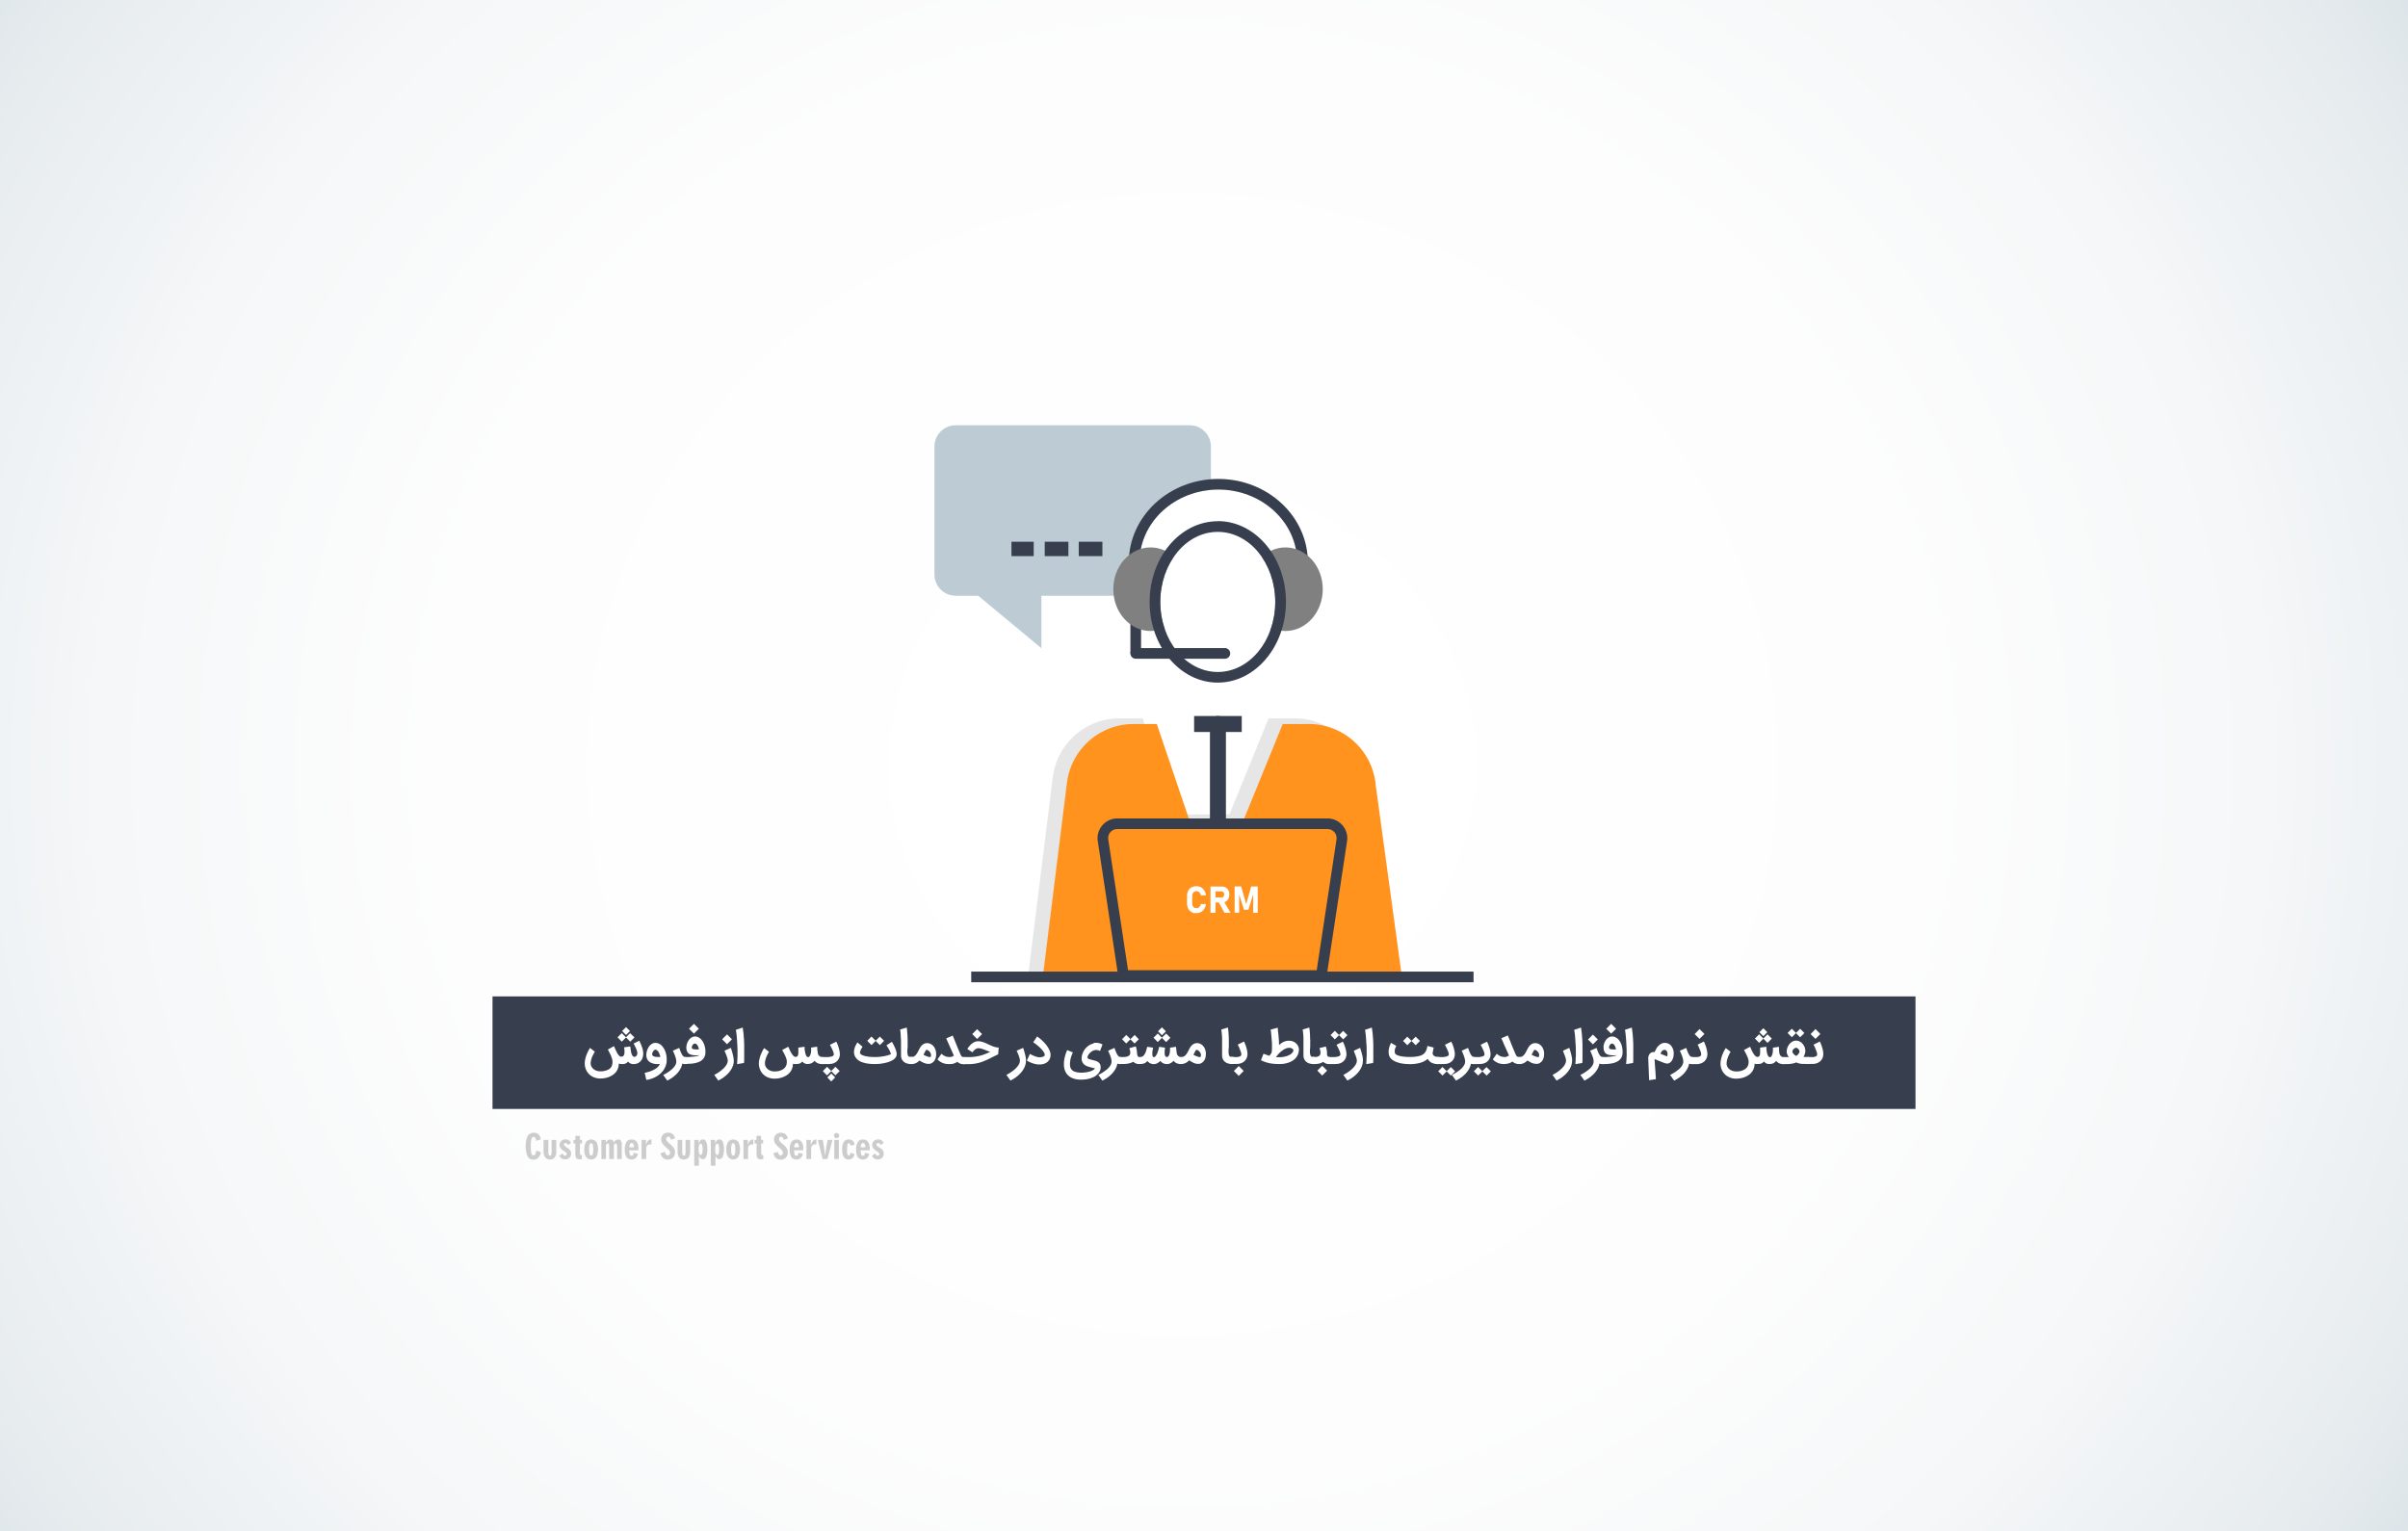 <svg id="Layer_1" data-name="Layer 1" xmlns="http://www.w3.org/2000/svg" xmlns:xlink="http://www.w3.org/1999/xlink" width="852" height="542" viewBox="0 0 852 542"><rect x="0" y="0" width="852" height="542" fill="#333333" stroke="none"/><defs><style>.cls-1{fill:url(#radial-gradient);}.cls-2{fill:#bdccd4;}.cls-3{fill:#fff;}.cls-4{fill:#373f4e;}.cls-5{fill:gray;}.cls-6{fill:#e6e6e6;}.cls-7{fill:#ff931e;}.cls-8{fill:#373e4d;}.cls-9{fill:#ccc;}</style><radialGradient id="radial-gradient" cx="418.34" cy="271" r="629.05" gradientTransform="translate(-3.59 16.19) rotate(-0.8) scale(1 0.96)" gradientUnits="userSpaceOnUse"><stop offset="0.08" stop-color="#fff"/><stop offset="0.42" stop-color="#fdfdfd"/><stop offset="0.61" stop-color="#f5f7f8"/><stop offset="0.76" stop-color="#e7ecef"/><stop offset="0.89" stop-color="#d3dde3"/><stop offset="0.99" stop-color="#bdccd4"/></radialGradient></defs><title>CustomerSupportS</title><rect class="cls-1" width="852" height="542"/><path class="cls-2" d="M420.89,150.51H338.17a7.54,7.54,0,0,0-7.54,7.55v45.25a7.54,7.54,0,0,0,7.54,7.55h7.95l22.35,18.57V210.86h52.42a7.55,7.55,0,0,0,7.55-7.55V158.06A7.55,7.55,0,0,0,420.89,150.51Z"/><ellipse class="cls-3" cx="431.07" cy="199.05" rx="27.9" ry="25.77"/><path class="cls-4" d="M431.07,173.28c15.41,0,27.9,11.54,27.9,25.77s-12.49,25.77-27.9,25.77-27.9-11.54-27.9-25.77,12.5-25.77,27.9-25.77m0-3.77c-17.46,0-31.67,13.25-31.67,29.54s14.21,29.54,31.67,29.54,31.68-13.25,31.68-29.54-14.21-29.54-31.68-29.54Z"/><rect class="cls-4" x="399.96" y="194.97" width="3.77" height="36.29"/><ellipse class="cls-5" cx="454.83" cy="208.54" rx="13.19" ry="14.79"/><ellipse class="cls-5" cx="407.1" cy="208.54" rx="13.19" ry="14.79"/><ellipse class="cls-3" cx="430.87" cy="213.04" rx="20.34" ry="24.79"/><path class="cls-4" d="M430.87,188.25c11.24,0,20.34,11.1,20.34,24.79s-9.1,24.79-20.34,24.79-20.33-11.1-20.33-24.79,9.1-24.79,20.33-24.79m0-3.77c-13.29,0-24.11,12.81-24.11,28.56s10.82,28.56,24.11,28.56S455,228.79,455,213s-10.82-28.56-24.12-28.56Z"/><path class="cls-6" d="M491.25,345.44H363.76l8.74-70.34a23.76,23.76,0,0,1,23.59-20.85h8.21l11.52,34H435l13.85-34h9.24a23.77,23.77,0,0,1,23.69,21.81Z"/><path class="cls-7" d="M496.25,347.44H368.76l8.74-70.34a23.76,23.76,0,0,1,23.59-20.85h8.21l11.52,34H440l13.85-34h9.24a23.77,23.77,0,0,1,23.69,21.81Z"/><path class="cls-4" d="M469.72,293.44a3.2,3.2,0,0,1,3.16,3.68l-7,46.28H399.13l-7-46.28a3.19,3.19,0,0,1,3.16-3.68h74.42m0-3.77H395.3a7,7,0,0,0-6.89,8l7,46.28a3.78,3.78,0,0,0,3.73,3.21h66.76a3.78,3.78,0,0,0,3.73-3.21l7-46.28a7,7,0,0,0-6.89-8Z"/><path class="cls-4" d="M430.93,293.32a2.83,2.83,0,0,1-2.83-2.83V256.25a2.83,2.83,0,0,1,5.66,0v34.24A2.83,2.83,0,0,1,430.93,293.32Z"/><rect class="cls-4" x="422.5" y="253.42" width="16.86" height="5.66"/><rect class="cls-8" x="343.64" y="343.88" width="177.73" height="3.77"/><rect class="cls-4" x="357.87" y="191.74" width="7.88" height="5.09"/><rect class="cls-4" x="369.65" y="191.74" width="8.37" height="5.09"/><path class="cls-4" d="M433.38,233.15H401.85a1.89,1.89,0,0,1,0-3.78h31.53a1.89,1.89,0,0,1,0,3.78Z"/><path class="cls-3" d="M422.31,323.17l-.75-.41a2.7,2.7,0,0,1-1.16-1.18,4.18,4.18,0,0,1-.39-1.88v-2.55a4.15,4.15,0,0,1,.39-1.88,2.78,2.78,0,0,1,1.16-1.19,3.75,3.75,0,0,1,1.81-.41,3.23,3.23,0,0,1,1.57.38,3.07,3.07,0,0,1,1.14,1.1,4.84,4.84,0,0,1,.63,1.74h-1.82a2.47,2.47,0,0,0-.32-.79,1.38,1.38,0,0,0-.52-.5,1.3,1.3,0,0,0-.68-.17,1.58,1.58,0,0,0-.84.2,1.25,1.25,0,0,0-.52.59,2.14,2.14,0,0,0-.19.93v2.55a2.2,2.2,0,0,0,.19.93,1.28,1.28,0,0,0,.52.58,1.58,1.58,0,0,0,.84.2,1.31,1.31,0,0,0,.69-.17,1.35,1.35,0,0,0,.52-.49,2.46,2.46,0,0,0,.31-.79h1.82a4.68,4.68,0,0,1-.64,1.73,3,3,0,0,1-1.13,1.1,3.23,3.23,0,0,1-1.57.38Z"/><path class="cls-3" d="M428.3,313.76h1.76v9.31H428.3Zm.7,3.88h3.24a.81.81,0,0,0,.47-.13.89.89,0,0,0,.32-.39,1.65,1.65,0,0,0,.12-.57A1.5,1.5,0,0,0,433,316a.86.86,0,0,0-.32-.38.87.87,0,0,0-.48-.14H429v-1.69h3.38a2.61,2.61,0,0,1,1.35.35,2.28,2.28,0,0,1,.9,1,3.51,3.51,0,0,1,0,2.93,2.28,2.28,0,0,1-.9,1,2.61,2.61,0,0,1-1.35.35H429Zm2,1.4,1.87-.29,2.51,4.32h-2.12Z"/><path class="cls-3" d="M442.7,313.77H445v9.3h-1.6v-7.22l.07.41L441.7,322h-1.55l-1.78-5.64.07-.54v7.22h-1.6v-9.3h2.31l1.78,6.27Z"/><rect class="cls-4" x="381.68" y="191.74" width="8.37" height="5.09"/><rect class="cls-8" x="174.26" y="352.66" width="503.48" height="39.83"/><path class="cls-3" d="M226.18,368.35c0,.06.09.17.17.34l.28.59c.1.23.21.49.32.78s.22.59.32.9.17.64.23,1a5.17,5.17,0,0,1,.09.95,4.84,4.84,0,0,1-.23,1.45,3.36,3.36,0,0,1-.66,1.17,3,3,0,0,1-1.06.79,3.52,3.52,0,0,1-1.46.29,2.53,2.53,0,0,1-1.18-.24,2.23,2.23,0,0,1-.76-.67,2.55,2.55,0,0,1-.35.38,1.77,1.77,0,0,1-.44.29,2.36,2.36,0,0,1-.6.18,4.18,4.18,0,0,1-1.41,0,3.33,3.33,0,0,1-.5-.12,4.92,4.92,0,0,1-1,3,5.33,5.33,0,0,1-1.09,1,6.72,6.72,0,0,1-1.35.72,7.5,7.5,0,0,1-1.51.43,9.14,9.14,0,0,1-1.56.14,5.91,5.91,0,0,1-2.21-.4,5.07,5.07,0,0,1-1.76-1.11,4.91,4.91,0,0,1-1.15-1.72,5.7,5.7,0,0,1-.42-2.22,8.13,8.13,0,0,1,.19-1.44,11.92,11.92,0,0,1,.43-1.44,13.56,13.56,0,0,1,.59-1.34,13.06,13.06,0,0,1,.66-1.15l1.71,1.32c-.19.31-.37.63-.55,1a10.87,10.87,0,0,0-.47,1,8.76,8.76,0,0,0-.33,1.07,4.64,4.64,0,0,0-.12,1,2.26,2.26,0,0,0,.23,1.12,2.94,2.94,0,0,0,.73.92,3.59,3.59,0,0,0,1.1.63,4,4,0,0,0,1.34.22,6.9,6.9,0,0,0,1.49-.15,4.53,4.53,0,0,0,1.21-.41,3,3,0,0,0,.89-.63,2.33,2.33,0,0,0,.52-.82h0a4.54,4.54,0,0,0,.2-1.32,4,4,0,0,0-.15-1.07,10.12,10.12,0,0,0-.38-1.09c-.16-.37-.34-.74-.53-1.11l-.56-1.12,2.15-1.21c.13.31.27.62.41.93s.27.61.41.9.28.55.42.79a3.67,3.67,0,0,0,.46.63,1.63,1.63,0,0,0,.49.4.84.84,0,0,0,.54.09,1,1,0,0,0,.53-.23,1.07,1.07,0,0,0,.31-.46,2.19,2.19,0,0,0,.14-.61c0-.23,0-.46,0-.69s0-.47-.05-.7,0-.44-.06-.63l2.16-.29c0,.16.06.35.09.58s.06.47.09.72.08.5.13.76a3.91,3.91,0,0,0,.21.71,2.24,2.24,0,0,0,.33.57,1.12,1.12,0,0,0,.49.34,1.11,1.11,0,0,0,.83-.35,1.27,1.27,0,0,0,.24-.43,1.74,1.74,0,0,0,.09-.59,2.45,2.45,0,0,0-.1-.65,6.56,6.56,0,0,0-.29-.8c-.12-.29-.26-.59-.42-.91l-.5-1Zm-1.69-1.17-1.5,1.51-1.49-1.49L220,368.67l-1.52-1.51,1.5-1.51,1.49,1.49,1.47-1.47Zm-4.38-2.27,1.39-1.39,1.4,1.4-1.39,1.39Z"/><path class="cls-3" d="M228.11,379.71a14.59,14.59,0,0,0,2-.55,9,9,0,0,0,1.59-.75,5.25,5.25,0,0,0,1.13-.87,2.81,2.81,0,0,0,.64-.94h-.71l-.62,0a5.18,5.18,0,0,1-1.66-.4,3.13,3.13,0,0,1-1.2-.88,2.74,2.74,0,0,1-.46-.92,3.84,3.84,0,0,1-.14-1,5,5,0,0,1,.08-.85,6,6,0,0,1,.22-.83,5.13,5.13,0,0,1,.33-.76,6.8,6.8,0,0,1,.41-.66,3.48,3.48,0,0,1,1-.88,2.39,2.39,0,0,1,1.18-.31,3.2,3.2,0,0,1,2.39,1.16,5.56,5.56,0,0,1,.67.95,6.17,6.17,0,0,1,.5,1.11,7.28,7.28,0,0,1,.32,1.24,8.17,8.17,0,0,1,.11,1.31c0,.14,0,.27,0,.41l0,.38a6.5,6.5,0,0,1-1.22,3.2,7.09,7.09,0,0,1-1.16,1.23,8.36,8.36,0,0,1-1.43,1,9.53,9.53,0,0,1-1.63.7,10.37,10.37,0,0,1-1.77.42Zm3.83-8.19a.44.44,0,0,0-.37.11,1.8,1.8,0,0,0-.39.39,2.23,2.23,0,0,0-.31.54,1.54,1.54,0,0,0-.12.58.64.64,0,0,0,.15.43,1.25,1.25,0,0,0,.38.28,1.91,1.91,0,0,0,.51.16,5.24,5.24,0,0,0,.53.08h0l.46,0h.88a8.24,8.24,0,0,0-.28-.92,4.22,4.22,0,0,0-.37-.8,2.32,2.32,0,0,0-.48-.58A1.22,1.22,0,0,0,231.94,371.52Z"/><path class="cls-3" d="M242.56,376.6l-.49,0a2.36,2.36,0,0,1-.67-.17,6.1,6.1,0,0,1-.64,1.84,8.78,8.78,0,0,1-1.17,1.64,11.37,11.37,0,0,1-1.59,1.4,14.54,14.54,0,0,1-1.9,1.15l-1.44-2c.37-.19.75-.39,1.12-.61s.74-.46,1.08-.71a10.61,10.61,0,0,0,.95-.77,6,6,0,0,0,.77-.84,3.63,3.63,0,0,0,.52-.88,2.25,2.25,0,0,0,.19-.91.23.23,0,0,0,0-.07v-.16s0,0,0,0h0a7.89,7.89,0,0,0-.15-.87c-.07-.27-.16-.55-.26-.84s-.22-.59-.35-.91-.29-.66-.46-1l2.26-1c.21.63.41,1.15.59,1.57a5.63,5.63,0,0,0,.54,1,1.77,1.77,0,0,0,.53.53,1.09,1.09,0,0,0,.56.15h0a1.12,1.12,0,0,1,.48.1,1.41,1.41,0,0,1,.4.27,1.31,1.31,0,0,1,.36.87,1.13,1.13,0,0,1-.1.49,1.16,1.16,0,0,1-.26.39,1.2,1.2,0,0,1-.4.26A1.3,1.3,0,0,1,242.56,376.6Z"/><path class="cls-3" d="M241.24,375.37a1.13,1.13,0,0,1,.1-.49,1.16,1.16,0,0,1,.26-.39,1.23,1.23,0,0,1,.4-.27,1.33,1.33,0,0,1,.49-.09h.72c.28,0,.58,0,.91-.05l1-.07,1-.13a7.44,7.44,0,0,0,.83-.18,2.13,2.13,0,0,0,.58-.25,10.63,10.63,0,0,1-1.45.07,7.87,7.87,0,0,1-1.19-.13,4.31,4.31,0,0,1-.9-.3,1.67,1.67,0,0,1-.57-.45h0a2.9,2.9,0,0,1-.39-.71,3,3,0,0,1-.19-1.1,4.43,4.43,0,0,1,.05-.66,4.75,4.75,0,0,1,.94-2.2h0a2.7,2.7,0,0,1,1-.84,2.33,2.33,0,0,1,1.12-.28,2.53,2.53,0,0,1,1.17.29,3.59,3.59,0,0,1,1,.78,5.61,5.61,0,0,1,.61.87,6.86,6.86,0,0,1,.46,1,8.68,8.68,0,0,1,.3,1.14,6.83,6.83,0,0,1,.1,1.19c0,.12,0,.24,0,.35s0,.23,0,.34a3.65,3.65,0,0,1-.42,1.4,3.47,3.47,0,0,1-.81,1,4.28,4.28,0,0,1-1.14.67,8.22,8.22,0,0,1-1.38.41,12.2,12.2,0,0,1-1.54.2c-.53,0-1.07.06-1.61.06h-.14a1.12,1.12,0,0,1-.48-.1,1.2,1.2,0,0,1-.65-.65A1.12,1.12,0,0,1,241.24,375.37Zm4.29-13,1.73,1.74-1.73,1.73-1.74-1.73Zm.3,7a.62.62,0,0,0-.36.1,1.38,1.38,0,0,0-.34.3,2,2,0,0,0-.25.43,1.48,1.48,0,0,0-.1.5.87.87,0,0,0,.1.39.42.42,0,0,0,.23.16,2.49,2.49,0,0,0,.4.11l.49.07.51,0H247l.3,0a6.82,6.82,0,0,0-.19-.71,3.28,3.28,0,0,0-.28-.66,1.81,1.81,0,0,0-.41-.49A.91.91,0,0,0,245.83,369.35Z"/><path class="cls-3" d="M258.59,370.87q.3.84.51,1.65c.07.23.13.48.19.73s.12.5.17.76.09.5.12.74a5.59,5.59,0,0,1,.05.68,5.25,5.25,0,0,1-.2,1.43,6.39,6.39,0,0,1-.56,1.36,9.54,9.54,0,0,1-.87,1.27,9.1,9.1,0,0,1-1.11,1.13,11.9,11.9,0,0,1-1.31,1,12.74,12.74,0,0,1-1.44.82l-1.42-2c.37-.19.75-.4,1.14-.64s.75-.49,1.1-.76.68-.56,1-.85a7.24,7.24,0,0,0,.79-.91,4.29,4.29,0,0,0,.54-.94,2.39,2.39,0,0,0,.2-.92,3.22,3.22,0,0,0-.09-.72,6.77,6.77,0,0,0-.25-.82c-.1-.3-.22-.61-.36-.94l-.45-1.06Zm-1.35-4.76,1.74,1.73-1.74,1.74-1.74-1.74Z"/><path class="cls-3" d="M260.8,376.63c0-.43.05-.88.08-1.33s.05-.92.07-1.37,0-.88,0-1.3,0-.81,0-1.17q-.06-1.11-.09-1.95c0-.56-.06-1.06-.09-1.49s-.06-.82-.09-1.14-.05-.63-.09-.9-.06-.52-.1-.76-.07-.48-.12-.74l2.42-.8c.12.7.21,1.4.28,2.11s.12,1.39.16,2,.06,1.26.08,1.81,0,1,0,1.44,0,.75,0,1.16,0,.85,0,1.3,0,.91,0,1.36,0,.91-.07,1.35Z"/><path class="cls-3" d="M285.75,376.59a2.3,2.3,0,0,1-1.13-.26,2.52,2.52,0,0,1-.76-.65,2.11,2.11,0,0,1-.35.38,1.77,1.77,0,0,1-.44.29,2.41,2.41,0,0,1-.59.18,4.79,4.79,0,0,1-.81.06,3.91,3.91,0,0,1-.61,0,3.33,3.33,0,0,1-.5-.12,4.91,4.91,0,0,1-.28,1.67,4.68,4.68,0,0,1-.73,1.34,5.38,5.38,0,0,1-1.09,1,6.72,6.72,0,0,1-1.35.72,8.21,8.21,0,0,1-1.51.43,9.14,9.14,0,0,1-1.56.14,6,6,0,0,1-2.21-.4,5.07,5.07,0,0,1-1.76-1.11,5,5,0,0,1-1.15-1.72,5.7,5.7,0,0,1-.42-2.22,8.13,8.13,0,0,1,.19-1.44,14,14,0,0,1,.43-1.44,12.6,12.6,0,0,1,.59-1.34,13.06,13.06,0,0,1,.66-1.15l1.71,1.31c-.19.31-.37.63-.54,1a10.53,10.53,0,0,0-.45,1,8.48,8.48,0,0,0-.31,1.06,4.73,4.73,0,0,0-.12,1,2.4,2.4,0,0,0,.23,1.12,2.78,2.78,0,0,0,.72.92,3.26,3.26,0,0,0,1.07.63,3.87,3.87,0,0,0,1.33.23,7.83,7.83,0,0,0,1.08-.07,4.76,4.76,0,0,0,1-.25,4.29,4.29,0,0,0,.92-.43,2.94,2.94,0,0,0,.73-.63,3.1,3.1,0,0,0,.48-.88,3.31,3.31,0,0,0,.18-1.13,3.86,3.86,0,0,0-.14-1,10.2,10.2,0,0,0-.37-1c-.16-.36-.33-.72-.53-1.09s-.4-.74-.61-1.11l2.17-1.16c.19.45.39.89.59,1.32a8.89,8.89,0,0,0,.63,1.16,4,4,0,0,0,.68.83,1.07,1.07,0,0,0,.73.29.77.77,0,0,0,.5-.17,1.07,1.07,0,0,0,.28-.43,2.19,2.19,0,0,0,.14-.61q0-.35,0-.72c0-.22,0-.45,0-.68l0-.68,2.22-.3c0,.14,0,.34,0,.57s0,.5.07.77.09.54.15.82a4.11,4.11,0,0,0,.23.75,1.77,1.77,0,0,0,.33.54.62.62,0,0,0,.46.21.57.57,0,0,0,.46-.24,1.87,1.87,0,0,0,.34-.61,4,4,0,0,0,.2-.84,5.42,5.42,0,0,0,.07-.89,1.56,1.56,0,0,0,0-.25v-.27a1.94,1.94,0,0,1,0-.27l2.12-.31.06.62h0c0,.14,0,.26,0,.38s0,.23.05.35,0,.26.05.4.05.31.07.49a1.7,1.7,0,0,0,.57,1.07,1.51,1.51,0,0,0,.9.35h.09a1.32,1.32,0,0,1,.53.1,1.25,1.25,0,0,1,.41.26,1.56,1.56,0,0,1,.27.4,1.28,1.28,0,0,1,.09.48,1.3,1.3,0,0,1-.09.49,1.36,1.36,0,0,1-.27.39,1.19,1.19,0,0,1-.42.26,1.33,1.33,0,0,1-.54.1,3.92,3.92,0,0,1-1.54-.28,2.69,2.69,0,0,1-1.13-.89,3,3,0,0,1-1.06.85A3.31,3.31,0,0,1,285.75,376.59Z"/><path class="cls-3" d="M289.69,375.37a1.13,1.13,0,0,1,.1-.49,1.16,1.16,0,0,1,.26-.39,1.19,1.19,0,0,1,.39-.27,1.28,1.28,0,0,1,.48-.09h1.25l.77,0c.28,0,.56-.06.82-.1a3.68,3.68,0,0,0,.71-.2,1,1,0,0,0,.46-.31.58.58,0,0,0,.09-.35,2.69,2.69,0,0,0-.16-.8c-.11-.31-.24-.62-.38-.94s-.3-.63-.45-.92-.28-.53-.37-.73l2.23-1.09a8.67,8.67,0,0,1,.47,1c.15.38.28.77.4,1.18a10.83,10.83,0,0,1,.29,1.19,5.83,5.83,0,0,1,.11,1,3.61,3.61,0,0,1-.28,1.45,3.38,3.38,0,0,1-.9,1.22,3.63,3.63,0,0,1-1.37.7,3.47,3.47,0,0,1-.59.11l-.71.06-.68,0h-1.71a1.28,1.28,0,0,1-.48-.09,1.16,1.16,0,0,1-.39-.26,1.31,1.31,0,0,1-.26-.4A1.12,1.12,0,0,1,289.69,375.37Zm5.89,5.22-1.47-1.47-1.49,1.49-1.5-1.51,1.52-1.51,1.47,1.47,1.49-1.49,1.5,1.51Zm-1.46-.64,1.39,1.39-1.4,1.41-1.39-1.4Z"/><path class="cls-3" d="M309.61,376.6a18.74,18.74,0,0,1-2.63-.17,10.12,10.12,0,0,1-2-.51,4.3,4.3,0,0,1-2.44-2h0a3.47,3.47,0,0,1-.38-1.61,3.61,3.61,0,0,1,.1-.83,6.2,6.2,0,0,1,.24-.87,5,5,0,0,1,.41-.87l.45-.81,1.84,1.55q-.12.16-.27.42c-.11.18-.21.36-.31.56a5.89,5.89,0,0,0-.24.58,1.76,1.76,0,0,0-.1.51.63.63,0,0,0,.05.26,1.33,1.33,0,0,0,.62.56,5.1,5.1,0,0,0,1.17.41,11.07,11.07,0,0,0,1.61.26c.6.05,1.24.08,1.92.08.37,0,.79,0,1.27-.05s.95-.1,1.46-.18,1-.18,1.49-.31a8,8,0,0,0,1.36-.47,5.19,5.19,0,0,0-.22-.7,7,7,0,0,0-.32-.7c-.12-.24-.27-.5-.44-.78l-.61-.95,1.92-1.25.33.56c.12.22.25.45.38.71s.25.52.37.8a7.3,7.3,0,0,1,.33.84,6.9,6.9,0,0,1,.23.83,3.34,3.34,0,0,1,.06.75,2.06,2.06,0,0,1-.45,1.17,3.94,3.94,0,0,1-1.07.88,7.12,7.12,0,0,1-1.45.63,13.56,13.56,0,0,1-1.64.41,14,14,0,0,1-1.62.23C310.47,376.58,310,376.6,309.61,376.6Zm3.21-8.21-1.5,1.51-1.49-1.48-1.47,1.47-1.52-1.51,1.5-1.51,1.49,1.48,1.47-1.47Z"/><path class="cls-3" d="M322.45,376.6a5,5,0,0,1-1.65-.24,3.09,3.09,0,0,1-1.19-.73,2.41,2.41,0,0,1-.48-.66,2.75,2.75,0,0,1-.25-.67,2.86,2.86,0,0,1-.08-.63c0-.2,0-.37,0-.51V373c0-.19,0-.47,0-.83s0-.79,0-1.28,0-1,0-1.62,0-1.18-.05-1.77-.05-1.15-.1-1.69a11.87,11.87,0,0,0-.18-1.42l2.34-.71a11.08,11.08,0,0,1,.16,1.22c0,.46.08.95.11,1.47s.05,1,.06,1.54,0,1,0,1.44,0,.77,0,1.14-.07.74-.09,1.1a7.19,7.19,0,0,0,0,1,3.3,3.3,0,0,0,.21,1,.85.85,0,0,0,.18.28.66.66,0,0,0,.25.13,1,1,0,0,0,.31.05h.44a1.26,1.26,0,0,1,.87.37,1.56,1.56,0,0,1,.27.4,1.2,1.2,0,0,1,0,1,1.56,1.56,0,0,1-.27.4,1.11,1.11,0,0,1-.4.26A1.27,1.27,0,0,1,322.45,376.6Z"/><path class="cls-3" d="M321.2,375.37a1.06,1.06,0,0,1,.1-.48,1.3,1.3,0,0,1,.25-.39,1.56,1.56,0,0,1,.39-.26,1.53,1.53,0,0,1,.48-.11,2,2,0,0,0,.92-.2,2.7,2.7,0,0,0,.68-.54,3.9,3.9,0,0,0,.53-.73c.16-.27.31-.54.45-.82h0c.13-.28.28-.56.43-.84a5.92,5.92,0,0,1,.51-.76,3.1,3.1,0,0,1,.94-.77,2.43,2.43,0,0,1,1.12-.27,2.83,2.83,0,0,1,1.28.29,3.56,3.56,0,0,1,1.05.83,4.06,4.06,0,0,1,.57,1,4.41,4.41,0,0,1,.29,1.15h0a4.68,4.68,0,0,1,.05.7,4.68,4.68,0,0,1-.29,1.58,2.75,2.75,0,0,1-.74,1.1,2.53,2.53,0,0,1-1,.61,1.72,1.72,0,0,1-.37.07,2.42,2.42,0,0,1-.39,0,4.17,4.17,0,0,1-.75-.08,5.81,5.81,0,0,1-.78-.24l-.35-.16-.41-.22-.42-.24-.4-.25a7.3,7.3,0,0,1-.62.53,3.75,3.75,0,0,1-.66.4,3.39,3.39,0,0,1-.74.25,3.76,3.76,0,0,1-.85.09,1.12,1.12,0,0,1-.48-.1,1.2,1.2,0,0,1-.65-.65A1.12,1.12,0,0,1,321.2,375.37Zm5.55-2.06a4.4,4.4,0,0,0,.58.3l.66.27c.22.08.42.14.6.19a1.78,1.78,0,0,0,.42.07h.14c.07,0,.13-.1.19-.24a1.29,1.29,0,0,0,.06-.59,1.21,1.21,0,0,0-.14-.55,2.48,2.48,0,0,0-.36-.57,2.33,2.33,0,0,0-.52-.43,1.16,1.16,0,0,0-.6-.18c-.08,0-.17.1-.29.31l-.5.93h0Z"/><path class="cls-3" d="M335.52,376.6a5.37,5.37,0,0,1-2-.39,5.16,5.16,0,0,1-1.82-1.26l1.42-2a4.56,4.56,0,0,0,.74.58,3.74,3.74,0,0,0,.69.35,3.42,3.42,0,0,0,.62.17,3.74,3.74,0,0,0,.55.05H336l.3,0,.29-.05.25-.08a3.49,3.49,0,0,0,.65-.34c-.2-.48-.42-1-.65-1.5l-.7-1.56-.7-1.57c-.23-.51-.44-1-.64-1.48l2.29-1,.69,1.69.81,2q.46,1.14,1.08,2.58c.09.23.18.43.26.6a1.76,1.76,0,0,0,.27.43,1,1,0,0,0,.39.26,1.82,1.82,0,0,0,.57.08,1.28,1.28,0,0,1,.48.09,1.3,1.3,0,0,1,.67.66,1.23,1.23,0,0,1,0,1,1.56,1.56,0,0,1-.27.4,1.31,1.31,0,0,1-.4.26,1.28,1.28,0,0,1-.48.09,5.35,5.35,0,0,1-.84-.06,2.93,2.93,0,0,1-.65-.18,2.06,2.06,0,0,1-.51-.27,4.59,4.59,0,0,1-.41-.36,4.12,4.12,0,0,1-.45.27c-.16.09-.34.17-.54.26a4.53,4.53,0,0,1-1,.26A7.6,7.6,0,0,1,335.52,376.6Z"/><path class="cls-3" d="M339.88,375.37a1.3,1.3,0,0,1,.1-.49,1.36,1.36,0,0,1,.27-.39,1.13,1.13,0,0,1,.4-.27,1.3,1.3,0,0,1,.49-.09h1.5A16.8,16.8,0,0,0,345,374a18.18,18.18,0,0,0,2-.41c.62-.18,1.2-.38,1.75-.6s1.09-.47,1.62-.71a8.91,8.91,0,0,1-1.06-.37l-1.08-.42a10.28,10.28,0,0,0-1.07-.35,3.79,3.79,0,0,0-1.05-.14,1.43,1.43,0,0,0-.71.19,3.51,3.51,0,0,0-.62.45,3.66,3.66,0,0,0-.48.49,3.29,3.29,0,0,0-.23.32l-1.81-1.17a7.4,7.4,0,0,1,.7-1,5.82,5.82,0,0,1,.9-.89,4.46,4.46,0,0,1,1.05-.62,3.06,3.06,0,0,1,1.2-.24,4.8,4.8,0,0,1,.92.1,7.4,7.4,0,0,1,.92.26,8.83,8.83,0,0,1,.9.35l.89.41.84.38q.42.19.87.36a8.23,8.23,0,0,0,.92.26,5.39,5.39,0,0,0,1,.11l-.2,2.4-1.11.53-1.35.68c-.45.23-.91.46-1.38.67s-.94.42-1.44.62a12.23,12.23,0,0,1-1.55.51,14.54,14.54,0,0,1-1.72.34,13.25,13.25,0,0,1-1.94.13h-1.5a1.13,1.13,0,0,1-.49-.1,1.11,1.11,0,0,1-.4-.26,1.36,1.36,0,0,1-.27-.39A1.29,1.29,0,0,1,339.88,375.37Zm5.85-11.11,1.74,1.74-1.74,1.74L344,366Z"/><path class="cls-3" d="M362,370.87c.2.56.37,1.11.52,1.65.06.23.13.48.19.73s.12.5.17.76.09.5.12.74a5.49,5.49,0,0,1,0,.68,5.25,5.25,0,0,1-.19,1.43,7,7,0,0,1-.57,1.36,8.6,8.6,0,0,1-.86,1.27,10.76,10.76,0,0,1-1.11,1.13,12.93,12.93,0,0,1-1.31,1,14.77,14.77,0,0,1-1.44.82l-1.43-2a13.07,13.07,0,0,0,1.14-.64c.39-.24.75-.49,1.11-.76a11.73,11.73,0,0,0,1-.85,7.35,7.35,0,0,0,.8-.91,4.29,4.29,0,0,0,.54-.94,2.37,2.37,0,0,0,.19-.92,3.22,3.22,0,0,0-.09-.72c-.06-.25-.14-.53-.24-.82s-.22-.61-.36-.94l-.46-1.06Z"/><path class="cls-3" d="M364.4,373a7.64,7.64,0,0,0,.77.42c.3.14.6.27.91.39a9.18,9.18,0,0,0,.9.28,3,3,0,0,0,.76.11h.31a2.78,2.78,0,0,0,.39-.05,3.15,3.15,0,0,0,.42-.09,2.26,2.26,0,0,0,.39-.15,1,1,0,0,0,.29-.23.44.44,0,0,0,.11-.3,1.37,1.37,0,0,0-.18-.69,4.76,4.76,0,0,0-.52-.81,8,8,0,0,0-.75-.84c-.28-.28-.58-.56-.88-.82s-.6-.51-.91-.74-.58-.42-.83-.58l1.38-2.06a17.86,17.86,0,0,1,1.51,1.19,13,13,0,0,1,1.38,1.4,9.75,9.75,0,0,1,1.09,1.53,6.15,6.15,0,0,1,.67,1.58,3.4,3.4,0,0,1,.09.46c0,.15,0,.3,0,.44a3.08,3.08,0,0,1-.28,1.33,3,3,0,0,1-.79,1.05,3.68,3.68,0,0,1-1.21.69,4.76,4.76,0,0,1-1.55.24h-.25a6.14,6.14,0,0,1-1.11-.11,10.7,10.7,0,0,1-1.11-.3c-.37-.13-.73-.28-1.08-.44a9.62,9.62,0,0,1-1-.53Z"/><path class="cls-3" d="M386.93,369.17a3.55,3.55,0,0,1,.47-.09l.48,0a4.13,4.13,0,0,1,1.08.15,5.32,5.32,0,0,1,1.13.45l-.87,2.29a5.07,5.07,0,0,0-.71-.25,2.53,2.53,0,0,0-.64-.09,2,2,0,0,0-.46.05,1.66,1.66,0,0,0-.54.14,4,4,0,0,0-.57.31,4.63,4.63,0,0,0-.56.43,4.69,4.69,0,0,0-.47.53,3,3,0,0,0-.34.56,1.61,1.61,0,0,0-.15.57.43.43,0,0,0,.13.36,1,1,0,0,0,.37.23,3.66,3.66,0,0,0,.53.17l.61.17.22.06c.34.07.67.16,1,.26a3.38,3.38,0,0,1,.9.42,2.09,2.09,0,0,1,.64.71,2.23,2.23,0,0,1,.25,1.13c0,.1,0,.2,0,.3a1.81,1.81,0,0,1-.05.31,2.81,2.81,0,0,1-.28.83,3.67,3.67,0,0,1-.51.77,5.11,5.11,0,0,1-.71.68,5.27,5.27,0,0,1-.88.56,8.89,8.89,0,0,1-2.06.7,12.23,12.23,0,0,1-2.49.24,7.94,7.94,0,0,1-2.82-.46,5.16,5.16,0,0,1-2-1.36,4.71,4.71,0,0,1-.9-1.6,5.72,5.72,0,0,1-.29-1.81c0-.14,0-.27,0-.41l0-.38a8,8,0,0,1,.13-1.11q.09-.54.21-1c.08-.33.17-.62.26-.9s.18-.51.26-.72l.2-.49c.06-.12.09-.2.1-.22l2,.82-.37.9c-.12.3-.22.6-.31.91a9.37,9.37,0,0,0-.23,1,7.73,7.73,0,0,0-.11,1.13c0,.06,0,.12,0,.19v.18a3.22,3.22,0,0,0,.15,1,2.34,2.34,0,0,0,.5.86,2.24,2.24,0,0,0,.55.43,4.69,4.69,0,0,0,.78.31,6,6,0,0,0,.92.19,6.63,6.63,0,0,0,1,.07,12.12,12.12,0,0,0,1.86-.14,9,9,0,0,0,1.52-.36,4.19,4.19,0,0,0,1.06-.51,1.08,1.08,0,0,0,.47-.6l-.1,0-.2,0-.27-.06-.32-.08-.42-.09c-.46-.12-.9-.25-1.31-.4a3.54,3.54,0,0,1-1.07-.58,2.64,2.64,0,0,1-.73-.92,3.18,3.18,0,0,1-.27-1.4,5.33,5.33,0,0,1,.38-1.75,5.77,5.77,0,0,1,.9-1.56,5.68,5.68,0,0,1,1.34-1.2,4.77,4.77,0,0,1,1.65-.68Z"/><path class="cls-3" d="M396.51,376.6l-.48,0a2.34,2.34,0,0,1-.68-.17,6.1,6.1,0,0,1-.64,1.84,8.78,8.78,0,0,1-1.17,1.64,11.37,11.37,0,0,1-1.59,1.4,14.54,14.54,0,0,1-1.9,1.15l-1.43-2c.37-.19.74-.39,1.11-.61s.74-.46,1.08-.71.66-.5,1-.77a6.66,6.66,0,0,0,.77-.84,3.59,3.59,0,0,0,.51-.88,2.25,2.25,0,0,0,.19-.91v-.07a.28.28,0,0,1,0-.09v-.07s0,0,0,0h0a6.08,6.08,0,0,0-.15-.87,8,8,0,0,0-.26-.84c-.1-.29-.22-.59-.35-.91s-.29-.66-.46-1l2.27-1c.2.63.4,1.15.58,1.57a6.36,6.36,0,0,0,.54,1,1.77,1.77,0,0,0,.53.53,1.09,1.09,0,0,0,.56.15h0a1.19,1.19,0,0,1,.49.1,1.36,1.36,0,0,1,.39.27,1.28,1.28,0,0,1,.27.4,1.27,1.27,0,0,1,.09.47,1.3,1.3,0,0,1-.09.49,1.36,1.36,0,0,1-.27.39,1.16,1.16,0,0,1-.39.26A1.39,1.39,0,0,1,396.51,376.6Z"/><path class="cls-3" d="M395.16,375.37a1.3,1.3,0,0,1,.09-.49,1.16,1.16,0,0,1,.26-.39,1.34,1.34,0,0,1,.4-.27,1.28,1.28,0,0,1,.48-.09h.6c.37,0,.74,0,1.08-.05a3.38,3.38,0,0,0,.92-.2,1.58,1.58,0,0,0,.65-.43,1.14,1.14,0,0,0,.26-.74,1.3,1.3,0,0,0,0-.28,1,1,0,0,0,0-.28c0-.1-.06-.24-.11-.42l-.21-.74,2.28-.64a5.66,5.66,0,0,1,.27,1,10.62,10.62,0,0,1,.19,1.36c0,.15,0,.32.05.48a2.06,2.06,0,0,0,.13.46.93.93,0,0,0,.25.35.6.6,0,0,0,.41.14,1.28,1.28,0,0,1,.48.09,1.23,1.23,0,0,1,.4.27,1.16,1.16,0,0,1,.26.39,1.13,1.13,0,0,1,.1.49,1.12,1.12,0,0,1-.1.48,1.18,1.18,0,0,1-.27.4,1.16,1.16,0,0,1-.39.26,1.27,1.27,0,0,1-.47.09,3.13,3.13,0,0,1-1.29-.23,2.82,2.82,0,0,1-.92-.6,3.38,3.38,0,0,1-.81.39,7,7,0,0,1-1,.26c-.34.06-.7.11-1.06.14s-.73,0-1.08,0h-.6a1.28,1.28,0,0,1-.48-.09,1.15,1.15,0,0,1-.66-.66A1.28,1.28,0,0,1,395.16,375.37Zm7.77-7.55-1.5,1.51-1.49-1.49-1.47,1.48L397,367.81l1.5-1.51,1.49,1.48,1.47-1.47Z"/><path class="cls-3" d="M402,375.37a1.07,1.07,0,0,1,.1-.47,1.29,1.29,0,0,1,.28-.38,1,1,0,0,1,.41-.27,1.46,1.46,0,0,1,.51-.12,2.21,2.21,0,0,0,.78-.14,1.65,1.65,0,0,0,.68-.53,4,4,0,0,0,.6-1.1,12.38,12.38,0,0,0,.54-1.86l2.08.3c0-.07,0,0,0,.1a4.42,4.42,0,0,0-.12.55c0,.24-.09.5-.13.8a8.21,8.21,0,0,0,0,.84,2.43,2.43,0,0,0,.09.7.48.48,0,0,0,.32.35.54.54,0,0,0,.47-.1,1.93,1.93,0,0,0,.43-.46,4.27,4.27,0,0,0,.38-.71c.11-.27.22-.54.31-.82s.17-.56.24-.83.12-.51.16-.72l2.06.3c0,.13,0,.3-.05.52a6.83,6.83,0,0,0-.06.69c0,.24,0,.49,0,.74a2.73,2.73,0,0,0,.08.67,1.13,1.13,0,0,0,.24.49.57.57,0,0,0,.46.2.6.6,0,0,0,.44-.18,1.3,1.3,0,0,0,.32-.45,3.1,3.1,0,0,0,.21-.63,7.54,7.54,0,0,0,.15-1.44,5.63,5.63,0,0,0,0-.61l2.11-.3.26,2.2a1.67,1.67,0,0,0,.2.63,1.63,1.63,0,0,0,.37.44,1.5,1.5,0,0,0,.45.27,1.19,1.19,0,0,0,.44.09h.1a1.51,1.51,0,0,1,.53.09,1.27,1.27,0,0,1,.41.27,1.16,1.16,0,0,1,.26.39,1.13,1.13,0,0,1,.1.49,1.12,1.12,0,0,1-.1.48,1.05,1.05,0,0,1-.27.39,1.15,1.15,0,0,1-.43.26,1.64,1.64,0,0,1-.6.1,4,4,0,0,1-1.43-.26,2.72,2.72,0,0,1-1.16-.9l-.1.11-.08.09h0a3.41,3.41,0,0,1-1,.71,2.79,2.79,0,0,1-1.18.26,2.84,2.84,0,0,1-1.31-.3,2.89,2.89,0,0,1-1-.83,4.06,4.06,0,0,1-1.07.83,2.72,2.72,0,0,1-2.54,0,2.68,2.68,0,0,1-1-.82,2.33,2.33,0,0,1-1,.84,4.11,4.11,0,0,1-1.54.25,1.33,1.33,0,0,1-.54-.1,1.15,1.15,0,0,1-.41-.26,1.05,1.05,0,0,1-.27-.39A1.12,1.12,0,0,1,402,375.37Zm12.1-8.06-1.5,1.51-1.49-1.48-1.47,1.47-1.51-1.51,1.5-1.51,1.48,1.48,1.48-1.47ZM409.72,365l1.39-1.39,1.41,1.4-1.4,1.39Z"/><path class="cls-3" d="M416.71,375.37a1.21,1.21,0,0,1,.09-.48,1.33,1.33,0,0,1,.26-.39,1.56,1.56,0,0,1,.39-.26,1.53,1.53,0,0,1,.48-.11,2,2,0,0,0,.91-.2,2.58,2.58,0,0,0,.69-.54,4.4,4.4,0,0,0,.53-.73c.16-.27.31-.54.45-.82h0c.13-.28.28-.56.43-.84a5,5,0,0,1,.51-.76,3.1,3.1,0,0,1,.94-.77,2.4,2.4,0,0,1,1.12-.27,2.83,2.83,0,0,1,1.28.29,3.7,3.7,0,0,1,1,.83,4.06,4.06,0,0,1,.57,1,4.85,4.85,0,0,1,.29,1.15h0a4.81,4.81,0,0,1,0,.7,4.37,4.37,0,0,1-.28,1.58,2.85,2.85,0,0,1-.74,1.1,2.59,2.59,0,0,1-1,.61,1.72,1.72,0,0,1-.37.07,2.55,2.55,0,0,1-.39,0,4,4,0,0,1-.75-.08,5.81,5.81,0,0,1-.78-.24L422,376l-.41-.22-.43-.24-.39-.25c-.21.2-.42.37-.62.53a3.75,3.75,0,0,1-.66.4,3.58,3.58,0,0,1-.74.25,3.76,3.76,0,0,1-.85.09,1.12,1.12,0,0,1-.48-.1,1.16,1.16,0,0,1-.39-.26,1.19,1.19,0,0,1-.27-.39A1.28,1.28,0,0,1,416.71,375.37Zm5.55-2.06a4.94,4.94,0,0,0,.57.3l.67.27c.21.08.42.14.6.19a1.78,1.78,0,0,0,.42.07h.14a.41.41,0,0,0,.19-.24,1.29,1.29,0,0,0,.06-.59,1.35,1.35,0,0,0-.14-.55,2.53,2.53,0,0,0-.37-.57,2,2,0,0,0-.52-.43,1.11,1.11,0,0,0-.6-.18c-.07,0-.16.1-.28.31l-.5.93h0Z"/><path class="cls-3" d="M436.05,376.6a5,5,0,0,1-1.65-.24,3.09,3.09,0,0,1-1.19-.73,2.41,2.41,0,0,1-.48-.66,2.75,2.75,0,0,1-.25-.67,3.62,3.62,0,0,1-.08-.63c0-.2,0-.37,0-.51V373c0-.19,0-.47,0-.83s0-.79,0-1.28,0-1,0-1.62,0-1.18,0-1.77-.06-1.15-.11-1.69a11.87,11.87,0,0,0-.18-1.42l2.34-.71a11.08,11.08,0,0,1,.16,1.22c.05.46.08.95.11,1.47s.05,1,.06,1.54,0,1,0,1.44a10.67,10.67,0,0,1,0,1.14c0,.38-.06.74-.08,1.1a7.22,7.22,0,0,0,0,1,3.3,3.3,0,0,0,.21,1,.85.85,0,0,0,.18.28.66.66,0,0,0,.25.13,1,1,0,0,0,.31.05h.44a1.33,1.33,0,0,1,.48.1,1.36,1.36,0,0,1,.39.27,1.56,1.56,0,0,1,.27.4,1.2,1.2,0,0,1,0,1,1.56,1.56,0,0,1-.27.4,1.16,1.16,0,0,1-.39.26A1.32,1.32,0,0,1,436.05,376.6Z"/><path class="cls-3" d="M434.74,375.37a1.13,1.13,0,0,1,.1-.49,1.33,1.33,0,0,1,.26-.39,1.19,1.19,0,0,1,.39-.27,1.33,1.33,0,0,1,.49-.09h1.16l.6,0a3.76,3.76,0,0,0,.6-.1,2.17,2.17,0,0,0,.49-.19.78.78,0,0,0,.31-.34,1.13,1.13,0,0,0,.06-.42,2,2,0,0,0-.11-.57c-.07-.25-.17-.52-.29-.83s-.25-.62-.4-1-.31-.65-.47-.95l2.24-1.11c.15.33.29.68.44,1.05s.27.75.38,1.13a9.47,9.47,0,0,1,.28,1.14,6,6,0,0,1,.11,1.08,3.78,3.78,0,0,1-.28,1.45,3.38,3.38,0,0,1-.9,1.22,3.63,3.63,0,0,1-1.37.7,4.56,4.56,0,0,1-.9.17l-.81,0H436a1.33,1.33,0,0,1-.49-.09,1.16,1.16,0,0,1-.39-.26,1.53,1.53,0,0,1-.26-.4A1.12,1.12,0,0,1,434.74,375.37Zm3.55,1.94,1.74,1.74-1.74,1.74-1.73-1.74Z"/><path class="cls-3" d="M452.74,376.6q-.89,0-1.71-.06a14.8,14.8,0,0,1-1.63-.2,13.42,13.42,0,0,1-1.6-.41,14.67,14.67,0,0,1-1.65-.67l.9-2.31,1.18.43.9.3c.1-.14.21-.29.34-.45s.27-.37.45-.6c0-.24.06-.45.08-.65s0-.38.05-.56a4.63,4.63,0,0,0,0-.51c0-.17,0-.34,0-.52s0-.55,0-.92-.05-.76-.08-1.18-.06-.85-.1-1.28-.08-.83-.11-1.19-.07-.68-.1-.93-.05-.42-.07-.5l2.48-.65.09.83c0,.37.08.77.13,1.21s.08.87.12,1.32.07.92.1,1.39,0,.93.06,1.38c.25-.22.49-.42.73-.6a5.12,5.12,0,0,1,.77-.47,4,4,0,0,1,.88-.32,4.82,4.82,0,0,1,1.07-.13,3.64,3.64,0,0,1,1.22.17,3.6,3.6,0,0,1,1.1.57,3.23,3.23,0,0,1,.83.93,3.33,3.33,0,0,1,.42,1.28,5,5,0,0,1-.3,1.79,4.66,4.66,0,0,1-.83,1.38,4.86,4.86,0,0,1-1.21,1,6.61,6.61,0,0,1-1.46.66,9.31,9.31,0,0,1-1.56.37A11.43,11.43,0,0,1,452.74,376.6Zm3.3-5.74a2.81,2.81,0,0,0-1.06.24,5.93,5.93,0,0,0-1.21.68,8.87,8.87,0,0,0-1.22,1.05,9.6,9.6,0,0,0-1.09,1.35l.57,0h.55a8.5,8.5,0,0,0,2.11-.24,6.53,6.53,0,0,0,1.61-.6,3.45,3.45,0,0,0,1-.81,1.22,1.22,0,0,0,.32-.84.67.67,0,0,0-.22-.4,1.57,1.57,0,0,0-.43-.27,2.21,2.21,0,0,0-.5-.15A2,2,0,0,0,456,370.86Z"/><path class="cls-3" d="M464.84,376.6a5,5,0,0,1-1.65-.24,3.09,3.09,0,0,1-1.19-.73,2.41,2.41,0,0,1-.48-.66,2.71,2.71,0,0,1-.24-.67,3.68,3.68,0,0,1-.09-.63c0-.2,0-.37,0-.51V373c0-.19,0-.47,0-.83s0-.79,0-1.28,0-1,0-1.62,0-1.18,0-1.77-.06-1.15-.1-1.69a14.1,14.1,0,0,0-.19-1.42l2.34-.71c.07.35.12.75.17,1.22s.07.95.1,1.47,0,1,.06,1.54,0,1,0,1.44a10.67,10.67,0,0,1,0,1.14c0,.38-.06.74-.08,1.1a9,9,0,0,0,0,1,3.32,3.32,0,0,0,.22,1,.7.7,0,0,0,.17.28.66.66,0,0,0,.25.13,1,1,0,0,0,.31.05h.44a1.29,1.29,0,0,1,.48.1,1.36,1.36,0,0,1,.39.27,1.56,1.56,0,0,1,.27.4,1.2,1.2,0,0,1,0,1,1.56,1.56,0,0,1-.27.4,1.16,1.16,0,0,1-.39.26A1.28,1.28,0,0,1,464.84,376.6Z"/><path class="cls-3" d="M463.59,375.37a1.3,1.3,0,0,1,.09-.49,1.16,1.16,0,0,1,.26-.39,1.31,1.31,0,0,1,.4-.26,1.12,1.12,0,0,1,.48-.1H465a3.15,3.15,0,0,0,1.64-.35,1.16,1.16,0,0,0,.56-1.06v-.25a1.68,1.68,0,0,0,0-.29c0-.11-.05-.27-.1-.46s-.13-.45-.23-.78l2.23-.54a7.87,7.87,0,0,1,.29,1.05,5.63,5.63,0,0,1,.13,1.27,2.56,2.56,0,0,0,0,.47,2.06,2.06,0,0,0,.14.46,1,1,0,0,0,.27.34.64.64,0,0,0,.42.14,1.12,1.12,0,0,1,.48.1,1.31,1.31,0,0,1,.4.26,1.36,1.36,0,0,1,.27.39,1.3,1.3,0,0,1,.1.49,1.12,1.12,0,0,1-.1.48,1.18,1.18,0,0,1-.27.4,1.2,1.2,0,0,1-.87.35,3.47,3.47,0,0,1-1.28-.21,3.07,3.07,0,0,1-.92-.58,3.83,3.83,0,0,1-1.34.6,7.65,7.65,0,0,1-1.84.19h-.14a1.28,1.28,0,0,1-.48-.09,1.15,1.15,0,0,1-.66-.66A1.28,1.28,0,0,1,463.59,375.37Zm4.24,1.83,1.74,1.73-1.74,1.74-1.74-1.74Z"/><path class="cls-3" d="M468.93,375.37a1.3,1.3,0,0,1,.09-.49,1.36,1.36,0,0,1,.27-.39,1.19,1.19,0,0,1,.39-.27,1.28,1.28,0,0,1,.48-.09h1.25l.77,0c.28,0,.55-.06.82-.1a3.39,3.39,0,0,0,.7-.2,1,1,0,0,0,.47-.31.58.58,0,0,0,.09-.35,2.45,2.45,0,0,0-.17-.8c-.1-.31-.23-.62-.37-.94s-.3-.63-.45-.92-.28-.53-.38-.73l2.23-1.09a6.26,6.26,0,0,1,.47,1c.15.38.29.77.41,1.18a10.83,10.83,0,0,1,.29,1.19,5.83,5.83,0,0,1,.11,1,3.61,3.61,0,0,1-.28,1.45,3.38,3.38,0,0,1-.9,1.22,3.63,3.63,0,0,1-1.37.7,3.47,3.47,0,0,1-.59.11l-.71.06-.68,0h-1.71a1.28,1.28,0,0,1-.48-.09,1.16,1.16,0,0,1-.39-.26,1.56,1.56,0,0,1-.27-.4A1.28,1.28,0,0,1,468.93,375.37Zm7.83-9-1.5,1.51-1.49-1.49-1.47,1.47-1.52-1.51,1.5-1.51,1.49,1.49,1.47-1.47Z"/><path class="cls-3" d="M481.23,370.87q.3.84.51,1.65c.07.23.13.48.19.73s.12.5.17.76.09.5.12.74a5.59,5.59,0,0,1,0,.68,5.25,5.25,0,0,1-.2,1.43,6.39,6.39,0,0,1-.56,1.36,8.68,8.68,0,0,1-.87,1.27,9.1,9.1,0,0,1-1.11,1.13,11.9,11.9,0,0,1-1.31,1,12.74,12.74,0,0,1-1.44.82l-1.42-2c.37-.19.75-.4,1.14-.64s.75-.49,1.1-.76.68-.56,1-.85a8.28,8.28,0,0,0,.8-.91,4.67,4.67,0,0,0,.53-.94,2.39,2.39,0,0,0,.2-.92,3.22,3.22,0,0,0-.09-.72,6.77,6.77,0,0,0-.25-.82c-.1-.3-.22-.61-.36-.94L479,371.9Z"/><path class="cls-3" d="M483.4,376.63c0-.43.06-.88.08-1.33s0-.92.07-1.37,0-.88,0-1.3,0-.81,0-1.17q0-1.11-.09-1.95c0-.56-.06-1.06-.09-1.49s-.06-.82-.08-1.14-.06-.63-.09-.9-.07-.52-.11-.76-.07-.48-.11-.74l2.41-.8c.12.7.21,1.4.28,2.11s.13,1.39.16,2,.06,1.26.08,1.81,0,1,0,1.44,0,.75,0,1.16,0,.85,0,1.3,0,.91,0,1.36,0,.91-.07,1.35Z"/><path class="cls-3" d="M508.82,376.6a5.12,5.12,0,0,1-2.19-.42,3.25,3.25,0,0,1-1.46-1.41,7.11,7.11,0,0,1-2.69,1.4,13.45,13.45,0,0,1-3.68.46,19.46,19.46,0,0,1-2.36-.16,11.22,11.22,0,0,1-2-.47,6.5,6.5,0,0,1-1.61-.77,3.64,3.64,0,0,1-1.08-1.1,3.13,3.13,0,0,1-.35-1,4.52,4.52,0,0,1-.07-1.18,6.44,6.44,0,0,1,.25-1.36,8.07,8.07,0,0,1,.6-1.48l1.86,1.08c-.11.21-.2.4-.29.6a2.49,2.49,0,0,0-.2.6,2.86,2.86,0,0,0,.05,1.45,1.49,1.49,0,0,0,.7.58,6.08,6.08,0,0,0,1.22.38,13,13,0,0,0,1.56.22c.57.05,1.15.07,1.75.07s1.06,0,1.56-.06a10.21,10.21,0,0,0,1.35-.19,6.56,6.56,0,0,0,1.13-.33,3.26,3.26,0,0,0,.86-.51,2.49,2.49,0,0,0,.54-.59,3.11,3.11,0,0,0,.36-.67,4.71,4.71,0,0,0,.25-.75c.07-.26.13-.52.19-.79l2.19.56-.32,1.65a1.36,1.36,0,0,0,0,.67,1.26,1.26,0,0,0,.36.53,1.88,1.88,0,0,0,.66.35,2.86,2.86,0,0,0,.91.13,1.28,1.28,0,0,1,.48.09,1.23,1.23,0,0,1,.4.27,1.16,1.16,0,0,1,.26.39,1.13,1.13,0,0,1,.1.49,1.12,1.12,0,0,1-.1.48,1.31,1.31,0,0,1-.26.4,1.2,1.2,0,0,1-.4.26,1.28,1.28,0,0,1-.48.09Zm-6.41-8.17-1.51,1.51-1.48-1.49-1.48,1.48-1.51-1.51,1.5-1.51,1.49,1.48,1.47-1.47Z"/><path class="cls-3" d="M507.28,375.37a1.13,1.13,0,0,1,.1-.49,1.16,1.16,0,0,1,.26-.39,1.19,1.19,0,0,1,.39-.27,1.3,1.3,0,0,1,.49-.09h1.24l.78,0c.28,0,.55-.06.81-.1a3.49,3.49,0,0,0,.71-.2,1,1,0,0,0,.46-.31.58.58,0,0,0,.09-.35,2.4,2.4,0,0,0-.16-.8c-.11-.31-.23-.62-.38-.94s-.3-.63-.45-.92-.28-.53-.37-.73l2.23-1.09a7.27,7.27,0,0,1,.47,1c.15.38.29.77.41,1.18a10.75,10.75,0,0,1,.28,1.19,5,5,0,0,1,.11,1,3.61,3.61,0,0,1-.28,1.45,3.38,3.38,0,0,1-.9,1.22,3.56,3.56,0,0,1-1.37.7,3.34,3.34,0,0,1-.58.11l-.72.06-.68,0h-1.7a1.3,1.3,0,0,1-.49-.09,1.16,1.16,0,0,1-.39-.26,1.31,1.31,0,0,1-.26-.4A1.12,1.12,0,0,1,507.28,375.37Zm7.57,3.81-1.5,1.51-1.49-1.49-1.47,1.47-1.52-1.51,1.5-1.51,1.49,1.49,1.47-1.47Z"/><path class="cls-3" d="M521.61,376.6l-.49,0a2.36,2.36,0,0,1-.67-.17,6.1,6.1,0,0,1-.64,1.84,8.78,8.78,0,0,1-1.17,1.64,11.37,11.37,0,0,1-1.59,1.4,14.54,14.54,0,0,1-1.9,1.15l-1.44-2c.37-.19.75-.39,1.12-.61s.74-.46,1.08-.71a10.61,10.61,0,0,0,1-.77,6,6,0,0,0,.77-.84,3.63,3.63,0,0,0,.52-.88,2.25,2.25,0,0,0,.19-.91.23.23,0,0,0,0-.07v-.16s0,0,0,0h0a7.89,7.89,0,0,0-.15-.87c-.07-.27-.16-.55-.26-.84s-.22-.59-.35-.91-.29-.66-.46-1l2.26-1c.21.63.41,1.15.59,1.57a5.63,5.63,0,0,0,.54,1,1.87,1.87,0,0,0,.52.53,1.16,1.16,0,0,0,.57.15h0a1.12,1.12,0,0,1,.48.1,1.41,1.41,0,0,1,.4.27,1.31,1.31,0,0,1,.36.87,1.13,1.13,0,0,1-.1.49,1.16,1.16,0,0,1-.26.39,1.2,1.2,0,0,1-.4.26A1.3,1.3,0,0,1,521.61,376.6Z"/><path class="cls-3" d="M519.92,375.37a1.13,1.13,0,0,1,.1-.49,1.16,1.16,0,0,1,.26-.39,1.19,1.19,0,0,1,.39-.27,1.3,1.3,0,0,1,.49-.09h1.24l.78,0c.28,0,.55-.06.81-.1a3.49,3.49,0,0,0,.71-.2,1,1,0,0,0,.46-.31.58.58,0,0,0,.09-.35,2.4,2.4,0,0,0-.16-.8c-.11-.31-.23-.62-.38-.94s-.3-.63-.45-.92-.28-.53-.37-.73l2.23-1.09a7.27,7.27,0,0,1,.47,1c.15.38.28.77.4,1.18a10.83,10.83,0,0,1,.29,1.19,5,5,0,0,1,.11,1,3.61,3.61,0,0,1-.28,1.45,3.38,3.38,0,0,1-.9,1.22,3.63,3.63,0,0,1-1.37.7,3.34,3.34,0,0,1-.58.11l-.72.06-.68,0h-1.7a1.3,1.3,0,0,1-.49-.09,1.16,1.16,0,0,1-.39-.26,1.31,1.31,0,0,1-.26-.4A1.12,1.12,0,0,1,519.92,375.37Zm7.57,3.81-1.5,1.51-1.49-1.49L523,380.67l-1.52-1.51,1.5-1.51,1.49,1.49,1.47-1.47Z"/><path class="cls-3" d="M532,376.6a5.44,5.44,0,0,1-2-.39,5.25,5.25,0,0,1-1.82-1.26l1.42-2a4.56,4.56,0,0,0,.74.58,3.74,3.74,0,0,0,.69.35,3.42,3.42,0,0,0,.62.17,3.75,3.75,0,0,0,.56.05h.26l.3,0L533,374l.26-.08a3.37,3.37,0,0,0,.64-.34c-.2-.48-.42-1-.65-1.5s-.46-1-.7-1.56-.47-1-.69-1.57-.45-1-.65-1.48l2.29-1,.7,1.69c.22.56.49,1.21.8,2s.67,1.62,1.08,2.58c.1.23.18.43.26.6a1.52,1.52,0,0,0,.28.43.92.92,0,0,0,.38.26,1.84,1.84,0,0,0,.58.08,1.27,1.27,0,0,1,.47.09,1.13,1.13,0,0,1,.4.27,1.36,1.36,0,0,1,.27.39,1.13,1.13,0,0,1,.1.49,1.12,1.12,0,0,1-.1.48,1.56,1.56,0,0,1-.27.4,1.11,1.11,0,0,1-.4.26,1.27,1.27,0,0,1-.47.09,5.17,5.17,0,0,1-.84-.06,2.78,2.78,0,0,1-.65-.18,2.06,2.06,0,0,1-.51-.27,3.62,3.62,0,0,1-.42-.36,3.35,3.35,0,0,1-.45.27,4.58,4.58,0,0,1-.54.26,4.53,4.53,0,0,1-1,.26A7.52,7.52,0,0,1,532,376.6Z"/><path class="cls-3" d="M536.38,375.37a1.21,1.21,0,0,1,.09-.48,1.16,1.16,0,0,1,.26-.39,1.56,1.56,0,0,1,.39-.26,1.53,1.53,0,0,1,.48-.11,2,2,0,0,0,.91-.2,2.58,2.58,0,0,0,.69-.54,5.06,5.06,0,0,0,.53-.73c.15-.27.3-.54.44-.82h0c.14-.28.28-.56.44-.84a5.87,5.87,0,0,1,.5-.76,3.13,3.13,0,0,1,.95-.77,2.4,2.4,0,0,1,1.12-.27,2.87,2.87,0,0,1,1.28.29,3.53,3.53,0,0,1,1,.83,3.49,3.49,0,0,1,.57,1,4,4,0,0,1,.29,1.15h0a3.65,3.65,0,0,1,0,.7,4.37,4.37,0,0,1-.28,1.58,2.85,2.85,0,0,1-.74,1.1,2.56,2.56,0,0,1-1,.61,1.51,1.51,0,0,1-.37.07,2.36,2.36,0,0,1-.38,0,4,4,0,0,1-.75-.08,5.4,5.4,0,0,1-.78-.24c-.11,0-.22-.1-.35-.16l-.41-.22-.43-.24-.39-.25a7.38,7.38,0,0,1-.63.53,4.07,4.07,0,0,1-.65.4,3.58,3.58,0,0,1-.74.25,3.82,3.82,0,0,1-.85.09,1.13,1.13,0,0,1-.49-.1,1.4,1.4,0,0,1-.39-.26,1.16,1.16,0,0,1-.26-.39A1.28,1.28,0,0,1,536.38,375.37Zm5.55-2.06a4.94,4.94,0,0,0,.57.3l.66.27c.22.08.42.14.61.19a1.64,1.64,0,0,0,.42.07h.14q.09,0,.18-.24a1.42,1.42,0,0,0,.07-.59,1.35,1.35,0,0,0-.14-.55,2.92,2.92,0,0,0-.37-.57,2,2,0,0,0-.52-.43,1.13,1.13,0,0,0-.6-.18c-.07,0-.17.1-.28.31s-.28.52-.5.93h0Z"/><path class="cls-3" d="M555.24,370.87q.3.84.51,1.65c.07.23.13.48.19.73s.12.5.17.76.09.5.12.74a5.59,5.59,0,0,1,0,.68,5.25,5.25,0,0,1-.2,1.43,6.39,6.39,0,0,1-.56,1.36,8.68,8.68,0,0,1-.87,1.27,9.1,9.1,0,0,1-1.11,1.13,11.9,11.9,0,0,1-1.31,1,12.74,12.74,0,0,1-1.44.82l-1.42-2c.37-.19.75-.4,1.14-.64s.75-.49,1.1-.76.68-.56,1-.85a8.28,8.28,0,0,0,.8-.91,4.67,4.67,0,0,0,.53-.94,2.39,2.39,0,0,0,.2-.92,3.22,3.22,0,0,0-.09-.72,6.77,6.77,0,0,0-.25-.82c-.1-.3-.22-.61-.36-.94L553,371.9Z"/><path class="cls-3" d="M557.41,376.63c0-.43.06-.88.08-1.33s0-.92.07-1.37,0-.88,0-1.3,0-.81,0-1.17q0-1.11-.09-1.95c0-.56-.06-1.06-.09-1.49s-.06-.82-.08-1.14-.06-.63-.09-.9-.07-.52-.11-.76-.07-.48-.11-.74l2.41-.8c.12.7.21,1.4.28,2.11s.13,1.39.16,2,.06,1.26.08,1.81,0,1,0,1.44,0,.75,0,1.16,0,.85,0,1.3,0,.91,0,1.36,0,.91-.07,1.35Z"/><path class="cls-3" d="M567.07,376.6l-.48,0a2.34,2.34,0,0,1-.68-.17,6.1,6.1,0,0,1-.64,1.84,8.78,8.78,0,0,1-1.17,1.64,11.37,11.37,0,0,1-1.59,1.4,14.54,14.54,0,0,1-1.9,1.15l-1.44-2c.37-.19.75-.39,1.12-.61s.74-.46,1.08-.71a10.61,10.61,0,0,0,1-.77,5.43,5.43,0,0,0,.77-.84,3.63,3.63,0,0,0,.52-.88,2.25,2.25,0,0,0,.19-.91v-.07a.28.28,0,0,1,0-.09v-.07s0,0,0,0h0a6.08,6.08,0,0,0-.15-.87c-.07-.27-.16-.55-.26-.84s-.22-.59-.35-.91-.29-.66-.46-1l2.26-1c.21.63.41,1.15.59,1.57a5.63,5.63,0,0,0,.54,1,1.77,1.77,0,0,0,.53.53,1.09,1.09,0,0,0,.56.15h0a1.12,1.12,0,0,1,.48.1,1.41,1.41,0,0,1,.4.27,1.28,1.28,0,0,1,.27.4,1.27,1.27,0,0,1,.09.47,1.3,1.3,0,0,1-.09.49,1.36,1.36,0,0,1-.27.39,1.2,1.2,0,0,1-.4.26A1.3,1.3,0,0,1,567.07,376.6Zm-3.47-10.43,1.74,1.74-1.74,1.73-1.73-1.73Z"/><path class="cls-3" d="M565.77,375.37a1.13,1.13,0,0,1,.1-.49,1.16,1.16,0,0,1,.26-.39,1.34,1.34,0,0,1,.4-.27,1.37,1.37,0,0,1,.49-.09h.72c.28,0,.59,0,.91-.05l1-.07,1-.13a7,7,0,0,0,.83-.18,2.22,2.22,0,0,0,.59-.25,10.84,10.84,0,0,1-1.46.07,8,8,0,0,1-1.19-.13,4,4,0,0,1-.89-.3,1.67,1.67,0,0,1-.57-.45h0a2.89,2.89,0,0,1-.4-.71,3,3,0,0,1-.18-1.1,3.41,3.41,0,0,1,0-.66,4.64,4.64,0,0,1,.93-2.2h0a2.76,2.76,0,0,1,1-.84,2.35,2.35,0,0,1,1.12-.28,2.47,2.47,0,0,1,1.17.29,3.59,3.59,0,0,1,1.05.78,5,5,0,0,1,.61.87,6.86,6.86,0,0,1,.46,1A7.35,7.35,0,0,1,574,371a6.83,6.83,0,0,1,.1,1.19v.35l0,.34a3.84,3.84,0,0,1-.41,1.4,3.67,3.67,0,0,1-.82,1,4.28,4.28,0,0,1-1.14.67,8.22,8.22,0,0,1-1.38.41,12.28,12.28,0,0,1-1.53.2q-.81.06-1.62.06H567a1.22,1.22,0,0,1-1.14-.75A1.12,1.12,0,0,1,565.77,375.37Zm4.29-13,1.74,1.74-1.74,1.73-1.74-1.73Zm.3,7a.62.62,0,0,0-.36.1,1.88,1.88,0,0,0-.34.3,2,2,0,0,0-.25.43,1.47,1.47,0,0,0-.09.5.76.76,0,0,0,.1.39.39.39,0,0,0,.22.16,2.83,2.83,0,0,0,.4.11l.5.07.51,0h.44l.29,0c0-.23-.11-.47-.18-.71a3.29,3.29,0,0,0-.29-.66,1.78,1.78,0,0,0-.4-.49A.91.91,0,0,0,570.36,369.35Z"/><path class="cls-3" d="M575.38,376.63c0-.43,0-.88.08-1.33s0-.92.07-1.37,0-.88,0-1.3,0-.81,0-1.17q-.06-1.11-.09-1.95c0-.56-.06-1.06-.09-1.49s-.06-.82-.09-1.14-.06-.63-.09-.9-.06-.52-.1-.76-.07-.48-.12-.74l2.42-.8c.12.7.21,1.4.28,2.11s.12,1.39.16,2,.06,1.26.08,1.81,0,1,0,1.44v1.16c0,.42,0,.85,0,1.3s0,.91,0,1.36,0,.91-.07,1.35Z"/><path class="cls-3" d="M583.49,382.32l-.31-7.71s0-.13,0-.27a2.72,2.72,0,0,1,.09-.49,2.75,2.75,0,0,1,.24-.58,1.76,1.76,0,0,1,.48-.55,1.52,1.52,0,0,1,.54-.28,2.43,2.43,0,0,1,.7-.11h.25a7.08,7.08,0,0,1,.28-.65c.11-.22.23-.43.35-.64s.26-.4.4-.59A5.37,5.37,0,0,1,587,370a3.09,3.09,0,0,1,1-.69,2.63,2.63,0,0,1,1.08-.2,3.2,3.2,0,0,1,1.35.33,3,3,0,0,1,1,.88,4.19,4.19,0,0,1,.76,2.22c0,.06,0,.12,0,.19v.18a5,5,0,0,1-.09,1,3.72,3.72,0,0,1-.26.88h0a2.82,2.82,0,0,1-.72,1.11,2,2,0,0,1-1,.52h0a.76.76,0,0,1-.16,0,.41.41,0,0,1-.16,0,2.45,2.45,0,0,1-.63-.11,6.42,6.42,0,0,1-.8-.28l-.89-.36-.87-.35-.38-.16-.29-.11-.25-.1-.27-.09c.07,1.2.15,2.38.24,3.55s.17,2.35.23,3.54Zm4.28-9.91c-.06.12-.11.21-.15.3l-.1.24.55.23.63.26.63.25.55.19a2.47,2.47,0,0,0,.12-.47,2.88,2.88,0,0,0,0-.47,1.73,1.73,0,0,0-.09-.56,1.69,1.69,0,0,0-.25-.44,1.07,1.07,0,0,0-.35-.29.7.7,0,0,0-.39-.09l-.24.05a1.89,1.89,0,0,0-.31.13,1.54,1.54,0,0,0-.34.26A1.4,1.4,0,0,0,587.77,372.41Z"/><path class="cls-3" d="M598.81,376.6l-.48,0a2.34,2.34,0,0,1-.68-.17,6.1,6.1,0,0,1-.64,1.84,8.78,8.78,0,0,1-1.17,1.64,11.37,11.37,0,0,1-1.59,1.4,13.91,13.91,0,0,1-1.9,1.15l-1.43-2c.37-.19.74-.39,1.11-.61s.74-.46,1.08-.71.66-.5,1-.77a6.66,6.66,0,0,0,.77-.84,3.59,3.59,0,0,0,.51-.88,2.25,2.25,0,0,0,.19-.91v-.07a.28.28,0,0,1,0-.09v-.07h0a7.88,7.88,0,0,0-.16-.87,8,8,0,0,0-.26-.84c-.1-.29-.22-.59-.35-.91s-.29-.66-.46-1l2.27-1c.21.63.4,1.15.58,1.57a6.36,6.36,0,0,0,.54,1,1.77,1.77,0,0,0,.53.53,1.12,1.12,0,0,0,.56.15h0a1.19,1.19,0,0,1,.49.1,1.36,1.36,0,0,1,.39.27,1.26,1.26,0,0,1,.37.87,1.3,1.3,0,0,1-.1.49,1.36,1.36,0,0,1-.27.39,1.16,1.16,0,0,1-.39.26A1.39,1.39,0,0,1,598.81,376.6Z"/><path class="cls-3" d="M597.46,375.37a1.13,1.13,0,0,1,.1-.49,1.16,1.16,0,0,1,.26-.39,1.19,1.19,0,0,1,.39-.27,1.3,1.3,0,0,1,.49-.09h1.15l.61,0a3.45,3.45,0,0,0,.59-.1,2.26,2.26,0,0,0,.5-.19.84.84,0,0,0,.31-.34,1.13,1.13,0,0,0,.06-.42,2.38,2.38,0,0,0-.11-.57c-.07-.25-.17-.52-.29-.83s-.26-.62-.41-1-.3-.65-.46-.95l2.24-1.11c.15.33.29.68.43,1.05a11.6,11.6,0,0,1,.39,1.13A9.47,9.47,0,0,1,604,372a6,6,0,0,1,.11,1.08,3.61,3.61,0,0,1-.29,1.45,3.38,3.38,0,0,1-.9,1.22,3.56,3.56,0,0,1-1.37.7,4.31,4.31,0,0,1-.9.17l-.8,0H598.7a1.3,1.3,0,0,1-.49-.09,1.16,1.16,0,0,1-.39-.26,1.31,1.31,0,0,1-.26-.4A1.12,1.12,0,0,1,597.46,375.37Zm3.87-11.15,1.74,1.74-1.74,1.74L599.6,366Z"/><path class="cls-3" d="M626,376.59a2.34,2.34,0,0,1-1.14-.26,2.48,2.48,0,0,1-.75-.65,3.22,3.22,0,0,1-.35.38,2,2,0,0,1-.45.29,2.16,2.16,0,0,1-.59.18,4.79,4.79,0,0,1-.81.06,3.7,3.7,0,0,1-.6,0,3.33,3.33,0,0,1-.5-.12,5.17,5.17,0,0,1-.28,1.67,4.71,4.71,0,0,1-.74,1.34,5.13,5.13,0,0,1-1.09,1,6.64,6.64,0,0,1-1.34.72,8.44,8.44,0,0,1-1.51.43,9.32,9.32,0,0,1-1.56.14,6,6,0,0,1-2.22-.4,5.07,5.07,0,0,1-2.91-2.83,5.89,5.89,0,0,1-.41-2.22,7.3,7.3,0,0,1,.19-1.44,10.36,10.36,0,0,1,.43-1.44,10.85,10.85,0,0,1,.59-1.34,9.43,9.43,0,0,1,.66-1.15l1.7,1.31c-.18.31-.36.63-.54,1a9,9,0,0,0-.76,2.1,5.39,5.39,0,0,0-.11,1,2.28,2.28,0,0,0,.23,1.12,2.75,2.75,0,0,0,.71.92A3.2,3.2,0,0,0,613,379a3.83,3.83,0,0,0,1.33.23,7.69,7.69,0,0,0,1.07-.07,5,5,0,0,0,1-.25,4.22,4.22,0,0,0,.91-.43,2.77,2.77,0,0,0,.73-.63,2.9,2.9,0,0,0,.49-.88,3.58,3.58,0,0,0,.17-1.13,3.46,3.46,0,0,0-.14-1,8.28,8.28,0,0,0-.37-1c-.15-.36-.33-.72-.52-1.09s-.4-.74-.61-1.11l2.17-1.16c.18.45.38.89.58,1.32a10.24,10.24,0,0,0,.64,1.16,3.69,3.69,0,0,0,.68.83,1.05,1.05,0,0,0,.73.29.76.76,0,0,0,.49-.17,1.09,1.09,0,0,0,.29-.43,2.19,2.19,0,0,0,.13-.61q0-.35,0-.72c0-.22,0-.45,0-.68s0-.46,0-.68l2.22-.3c0,.14,0,.34,0,.57a7.33,7.33,0,0,0,.07.77,8.27,8.27,0,0,0,.14.82,5.08,5.08,0,0,0,.23.75,1.78,1.78,0,0,0,.34.54.58.58,0,0,0,.92,0,2.06,2.06,0,0,0,.33-.61,4.69,4.69,0,0,0,.21-.84,6.77,6.77,0,0,0,.06-.89v-.38s0-.09,0-.14v-.27l2.12-.31.05.62h0c0,.14,0,.26,0,.38s0,.23,0,.35l.06.4c0,.14,0,.31.07.49a1.73,1.73,0,0,0,.2.63,1.6,1.6,0,0,0,.37.44,1.34,1.34,0,0,0,.44.26,1.29,1.29,0,0,0,.45.09h.09a1.29,1.29,0,0,1,.53.1,1.15,1.15,0,0,1,.41.26,1.18,1.18,0,0,1,.27.4,1.28,1.28,0,0,1,.09.48,1.3,1.3,0,0,1-.09.49,1.05,1.05,0,0,1-.27.39,1.15,1.15,0,0,1-.41.26,1.33,1.33,0,0,1-.54.1,3.85,3.85,0,0,1-1.54-.28,2.66,2.66,0,0,1-1.14-.89,3,3,0,0,1-1,.85A3.37,3.37,0,0,1,626,376.59Zm.9-9-1.51,1.52-1.48-1.49-1.48,1.47-1.51-1.51,1.5-1.51,1.49,1.49,1.47-1.48Zm-4.39-2.26,1.4-1.4,1.4,1.4-1.4,1.4Z"/><path class="cls-3" d="M630.12,375.37a1.35,1.35,0,0,1,.09-.5,1.16,1.16,0,0,1,.26-.39,1.38,1.38,0,0,1,.4-.26,1.28,1.28,0,0,1,.48-.09h1.58l-.27-.36a4.73,4.73,0,0,1-.23-.45,3.25,3.25,0,0,1-.18-.5,3.4,3.4,0,0,1-.08-.57,4.37,4.37,0,0,1,.94-2.67,3.52,3.52,0,0,1,1.13-.95,2.54,2.54,0,0,1,1.33-.32,2.9,2.9,0,0,1,1.27.35,3.53,3.53,0,0,1,1,.83,4.07,4.07,0,0,1,.68,1.16,3.77,3.77,0,0,1,.24,1.33,3.28,3.28,0,0,1-.18,1.06,6.28,6.28,0,0,1-.45,1l.78.06.73,0a1.3,1.3,0,0,1,.49.09,1.53,1.53,0,0,1,.4.26,1.16,1.16,0,0,1,.26.39,1.35,1.35,0,0,1,.09.5,1.28,1.28,0,0,1-.09.48,1.15,1.15,0,0,1-.66.66,1.3,1.3,0,0,1-.49.09H639l-.59,0-.59,0-.51-.06c-.28,0-.57-.09-.86-.16a4.5,4.5,0,0,1-.9-.33,3.06,3.06,0,0,1-.77.28,9.35,9.35,0,0,1-1,.2c-.39.05-.78.09-1.19.11s-.79,0-1.16,0h-.06a1.28,1.28,0,0,1-.48-.09,1.2,1.2,0,0,1-.4-.26,1.31,1.31,0,0,1-.26-.4A1.28,1.28,0,0,1,630.12,375.37Zm8.3-9.75-1.5,1.51-1.49-1.48L634,367.12l-1.52-1.51,1.5-1.51,1.49,1.48,1.47-1.47Zm-1.72,6.54a1,1,0,0,0-.12-.47,1.73,1.73,0,0,0-.3-.41,2.08,2.08,0,0,0-.38-.3,1.67,1.67,0,0,0-.37-.17,2.5,2.5,0,0,0-.41.14,2,2,0,0,0-.44.29,1.7,1.7,0,0,0-.35.44,1.39,1.39,0,0,0-.14.63.68.68,0,0,0,.13.32,2.26,2.26,0,0,0,.31.42,2.41,2.41,0,0,0,.44.4,1.41,1.41,0,0,0,.5.26,2,2,0,0,0,.4-.3,2.25,2.25,0,0,0,.36-.4,2.61,2.61,0,0,0,.27-.44A1.11,1.11,0,0,0,636.7,372.16Z"/><path class="cls-3" d="M638.48,375.37a1.13,1.13,0,0,1,.1-.49,1.33,1.33,0,0,1,.26-.39,1.19,1.19,0,0,1,.39-.27,1.33,1.33,0,0,1,.49-.09h1.16l.6,0a3.76,3.76,0,0,0,.6-.1,2.17,2.17,0,0,0,.49-.19.78.78,0,0,0,.31-.34,1.13,1.13,0,0,0,.06-.42,2,2,0,0,0-.11-.57c-.07-.25-.17-.52-.29-.83s-.25-.62-.4-1-.31-.65-.47-.95l2.24-1.11c.15.33.29.68.44,1.05s.27.75.39,1.13.2.76.27,1.14a6,6,0,0,1,.11,1.08,3.78,3.78,0,0,1-.28,1.45,3.38,3.38,0,0,1-.9,1.22,3.63,3.63,0,0,1-1.37.7,4.56,4.56,0,0,1-.9.17l-.81,0h-1.14a1.33,1.33,0,0,1-.49-.09,1.16,1.16,0,0,1-.39-.26,1.53,1.53,0,0,1-.26-.4A1.12,1.12,0,0,1,638.48,375.37Zm3.88-11.15,1.73,1.74-1.73,1.74L640.62,366Z"/><path class="cls-9" d="M191.36,407.76a3.38,3.38,0,0,1-.89,2,2.45,2.45,0,0,1-1.8.68,2.19,2.19,0,0,1-2-1.16,9.83,9.83,0,0,1,0-7.21,2.62,2.62,0,0,1,3.83-.59,3.14,3.14,0,0,1,.85,1.77l-1.65.55a2.36,2.36,0,0,0-.28-1.08.7.7,0,0,0-.62-.34c-.36,0-.62.24-.77.72a10.21,10.21,0,0,0-.22,2.62,10.09,10.09,0,0,0,.21,2.53c.15.46.39.69.75.69a.73.73,0,0,0,.63-.43,3.83,3.83,0,0,0,.33-1.28Z"/><path class="cls-9" d="M192.32,407.39v-3.93H194v4a3.69,3.69,0,0,0,.14,1.23.47.47,0,0,0,.46.33.45.45,0,0,0,.44-.33,3.77,3.77,0,0,0,.13-1.23v-4h1.65v3.93a3.78,3.78,0,0,1-.55,2.25,1.94,1.94,0,0,1-1.67.73,2,2,0,0,1-1.69-.73A3.8,3.8,0,0,1,192.32,407.39Z"/><path class="cls-9" d="M197.88,409.09l1.18-.86a1.59,1.59,0,0,0,.38.6.73.73,0,0,0,.49.22.54.54,0,0,0,.41-.18.57.57,0,0,0,.17-.42c0-.29-.3-.63-.92-1l-.2-.14a3.48,3.48,0,0,1-1.08-1,1.88,1.88,0,0,1-.32-1.08,1.8,1.8,0,0,1,.61-1.39,2.08,2.08,0,0,1,1.5-.56,2,2,0,0,1,1.94,1.27l-1.09.73a1.06,1.06,0,0,0-.32-.53.75.75,0,0,0-.51-.21.63.63,0,0,0-.44.15.51.51,0,0,0-.17.4c0,.28.28.59.85.94l.53.34a2.85,2.85,0,0,1,.91.88,1.9,1.9,0,0,1,.28,1,2,2,0,0,1-.58,1.5,2.18,2.18,0,0,1-1.57.57,2.2,2.2,0,0,1-2.05-1.28Z"/><path class="cls-9" d="M205.18,407.86a1.67,1.67,0,0,0,.12.8.46.46,0,0,0,.42.17h.18v1.4l-.55.06H205a1.33,1.33,0,0,1-1.11-.39,2.76,2.76,0,0,1-.31-1.6v-3.58h-.66v-1.26h.66V402h1.64v1.45h.72v1.26h-.72Z"/><path class="cls-9" d="M206.75,406.84a4.74,4.74,0,0,1,.6-2.66,2.36,2.36,0,0,1,3.66,0,6.17,6.17,0,0,1,0,5.31,2.36,2.36,0,0,1-3.66,0A4.72,4.72,0,0,1,206.75,406.84Zm2.42,2.15c.27,0,.46-.17.57-.49a5.93,5.93,0,0,0,.17-1.69,6,6,0,0,0-.17-1.68c-.12-.33-.3-.5-.57-.5s-.44.17-.56.51a6,6,0,0,0-.17,1.67,5.86,5.86,0,0,0,.17,1.67C208.73,408.82,208.92,409,209.17,409Z"/><path class="cls-9" d="M212.78,410.21v-6.75h1.56v1.07a2.71,2.71,0,0,1,.68-.92,1.44,1.44,0,0,1,.89-.29,1.25,1.25,0,0,1,.89.31,1.2,1.2,0,0,1,.37.85,2.16,2.16,0,0,1,.62-.87,1.5,1.5,0,0,1,.91-.29,1.15,1.15,0,0,1,1,.44,3.18,3.18,0,0,1,.29,1.61v4.84h-1.64V406a2.73,2.73,0,0,0-.12-1,.42.42,0,0,0-.41-.27.5.5,0,0,0-.47.29,2.16,2.16,0,0,0-.15.92v4.27h-1.64V406a2.73,2.73,0,0,0-.12-1,.41.41,0,0,0-.4-.27.49.49,0,0,0-.47.29,2.14,2.14,0,0,0-.16.92v4.27Z"/><path class="cls-9" d="M225.71,408.37a2.76,2.76,0,0,1-.78,1.5,2.08,2.08,0,0,1-1.46.51,2.06,2.06,0,0,1-1.82-.84,4.69,4.69,0,0,1-.58-2.64,4.94,4.94,0,0,1,.58-2.71,2,2,0,0,1,1.83-.87,2.11,2.11,0,0,1,1.78.79,3.86,3.86,0,0,1,.6,2.35v.69h-3.19v.1a3.83,3.83,0,0,0,.19,1.38.63.63,0,0,0,.61.43.59.59,0,0,0,.49-.27,1.67,1.67,0,0,0,.25-.78Zm-3-2.29h1.61a2.44,2.44,0,0,0-.21-1.16.66.66,0,0,0-.62-.36.6.6,0,0,0-.57.38A2.68,2.68,0,0,0,222.67,406.08Z"/><path class="cls-9" d="M227,410.21v-6.75h1.56v1.68h.07a2.84,2.84,0,0,1,.66-1.36,1.52,1.52,0,0,1,1.13-.47h.07v1.75h-.4a1.42,1.42,0,0,0-1.09.37,1.63,1.63,0,0,0-.35,1.16v3.63Z"/><path class="cls-9" d="M233.74,408.13l1.57-.43a1.57,1.57,0,0,0,.33.89.81.81,0,0,0,.65.32.7.7,0,0,0,.57-.26.94.94,0,0,0,.22-.66,1.3,1.3,0,0,0-.22-.73,5.77,5.77,0,0,0-1-1,7.36,7.36,0,0,1-1.5-1.59,2.63,2.63,0,0,1-.4-1.38,2.34,2.34,0,0,1,.66-1.73,2.38,2.38,0,0,1,1.73-.65,2.28,2.28,0,0,1,2.47,2l-1.46.5a1.63,1.63,0,0,0-.29-.84.77.77,0,0,0-1.15-.06.85.85,0,0,0-.22.6q0,.66,1.17,1.62l.43.35a5.23,5.23,0,0,1,1.18,1.35,2.73,2.73,0,0,1,.35,1.36,2.62,2.62,0,0,1-.69,1.91,2.49,2.49,0,0,1-1.87.71,2.37,2.37,0,0,1-1.69-.61A2.72,2.72,0,0,1,233.74,408.13Z"/><path class="cls-9" d="M239.75,407.39v-3.93h1.64v4a3.77,3.77,0,0,0,.13,1.23.48.48,0,0,0,.46.33.46.46,0,0,0,.45-.33,4.08,4.08,0,0,0,.13-1.23v-4h1.64v3.93a3.79,3.79,0,0,1-.54,2.25,2,2,0,0,1-1.68.73,1.94,1.94,0,0,1-1.68-.73A3.73,3.73,0,0,1,239.75,407.39Z"/><path class="cls-9" d="M245.64,412.58v-9.12h1.56v1.41a3,3,0,0,1,.61-1.21,1.19,1.19,0,0,1,.9-.37,1.26,1.26,0,0,1,1.18.86,6.78,6.78,0,0,1,.39,2.64,6.3,6.3,0,0,1-.42,2.59,1.33,1.33,0,0,1-1.22.89,1.1,1.1,0,0,1-.81-.34,2.57,2.57,0,0,1-.55-1v3.67Zm1.56-5.84a5.26,5.26,0,0,0,.17,1.54c.12.34.3.5.55.5s.39-.16.5-.48a4.82,4.82,0,0,0,.17-1.47,5.3,5.3,0,0,0-.16-1.56c-.11-.32-.29-.48-.53-.48s-.4.16-.52.5A4.49,4.49,0,0,0,247.2,406.74Z"/><path class="cls-9" d="M251.49,412.58v-9.12h1.56v1.41a3.08,3.08,0,0,1,.61-1.21,1.19,1.19,0,0,1,.9-.37,1.27,1.27,0,0,1,1.19.86,6.78,6.78,0,0,1,.39,2.64,6.12,6.12,0,0,1-.43,2.59,1.33,1.33,0,0,1-1.22.89,1.07,1.07,0,0,1-.8-.34,2.45,2.45,0,0,1-.55-1v3.67Zm1.56-5.84a4.87,4.87,0,0,0,.18,1.54c.12.34.3.5.54.5s.4-.16.51-.48a4.88,4.88,0,0,0,.16-1.47,5.3,5.3,0,0,0-.16-1.56c-.11-.32-.28-.48-.52-.48s-.41.16-.53.5A4.49,4.49,0,0,0,253.05,406.74Z"/><path class="cls-9" d="M257,406.84a4.74,4.74,0,0,1,.6-2.66,2.36,2.36,0,0,1,3.66,0,6.17,6.17,0,0,1,0,5.31,2.36,2.36,0,0,1-3.66,0A4.72,4.72,0,0,1,257,406.84Zm2.42,2.15c.27,0,.46-.17.57-.49a6,6,0,0,0,.16-1.69,5.63,5.63,0,0,0-.17-1.68c-.11-.33-.3-.5-.56-.5s-.44.17-.56.51a6,6,0,0,0-.17,1.67,5.86,5.86,0,0,0,.17,1.67C259,408.82,259.18,409,259.44,409Z"/><path class="cls-9" d="M263.05,410.21v-6.75h1.55v1.68h.08a2.67,2.67,0,0,1,.66-1.36,1.52,1.52,0,0,1,1.13-.47h.07v1.75h-.4a1.45,1.45,0,0,0-1.1.37,1.68,1.68,0,0,0-.35,1.16v3.63Z"/><path class="cls-9" d="M269.34,407.86a1.67,1.67,0,0,0,.12.8.46.46,0,0,0,.42.17h.18v1.4l-.55.06h-.39a1.33,1.33,0,0,1-1.11-.39,2.76,2.76,0,0,1-.31-1.6v-3.58H267v-1.26h.66V402h1.64v1.45h.72v1.26h-.72Z"/><path class="cls-9" d="M273.67,408.13l1.57-.43a1.73,1.73,0,0,0,.33.89.81.81,0,0,0,.66.32.73.73,0,0,0,.57-.26A.94.94,0,0,0,277,408a1.31,1.31,0,0,0-.23-.73,5.62,5.62,0,0,0-1-1,7.73,7.73,0,0,1-1.51-1.59,2.62,2.62,0,0,1-.39-1.38,2.34,2.34,0,0,1,.66-1.73,2.38,2.38,0,0,1,1.73-.65,2.5,2.5,0,0,1,1.65.51,2.42,2.42,0,0,1,.81,1.52l-1.45.5a1.63,1.63,0,0,0-.29-.84.77.77,0,0,0-1.15-.06.81.81,0,0,0-.22.6q0,.66,1.17,1.62l.43.35a5.44,5.44,0,0,1,1.18,1.35,2.73,2.73,0,0,1,.35,1.36,2.62,2.62,0,0,1-.69,1.91,2.49,2.49,0,0,1-1.87.71,2.37,2.37,0,0,1-1.69-.61A2.73,2.73,0,0,1,273.67,408.13Z"/><path class="cls-9" d="M284.06,408.37a2.7,2.7,0,0,1-.78,1.5,2.08,2.08,0,0,1-1.46.51,2.06,2.06,0,0,1-1.82-.84,4.78,4.78,0,0,1-.58-2.64,4.93,4.93,0,0,1,.59-2.71,2,2,0,0,1,1.82-.87,2.08,2.08,0,0,1,1.78.79,3.86,3.86,0,0,1,.6,2.35v.69H281v.1a3.62,3.62,0,0,0,.19,1.38.61.61,0,0,0,.6.43.58.58,0,0,0,.49-.27,1.67,1.67,0,0,0,.25-.78Zm-3-2.29h1.6a2.59,2.59,0,0,0-.2-1.16.66.66,0,0,0-.62-.36.61.61,0,0,0-.58.38A2.71,2.71,0,0,0,281,406.08Z"/><path class="cls-9" d="M285.32,410.21v-6.75h1.56v1.68H287a2.75,2.75,0,0,1,.65-1.36,1.55,1.55,0,0,1,1.13-.47h.07v1.75h-.39a1.45,1.45,0,0,0-1.1.37,1.68,1.68,0,0,0-.35,1.16v3.63Z"/><path class="cls-9" d="M291.06,410.22l-1.69-6.76h1.75l.38,2.28c.06.42.12.89.19,1.39s.12,1,.18,1.58H292c.07-.66.14-1.23.2-1.72s.12-.85.17-1.07l.48-2.46h1.69l-1.77,6.76Z"/><path class="cls-9" d="M295.07,401.9a.91.91,0,0,1,.27-.66A.85.85,0,0,1,296,401a.92.92,0,0,1,.93.93.86.86,0,0,1-.28.64.89.89,0,0,1-.65.27.87.87,0,0,1-.63-.28A.84.84,0,0,1,295.07,401.9Zm.11,8.32v-6.76h1.63v6.76Z"/><path class="cls-9" d="M302.36,408.45a2.64,2.64,0,0,1-.73,1.43,2,2,0,0,1-1.38.49,1.87,1.87,0,0,1-1.7-.86,5,5,0,0,1-.55-2.66,5,5,0,0,1,.56-2.72,2,2,0,0,1,1.8-.83,1.89,1.89,0,0,1,1.37.48,2.11,2.11,0,0,1,.61,1.38l-1.46.32a1.13,1.13,0,0,0-.15-.63.45.45,0,0,0-.41-.23c-.23,0-.39.15-.47.46a9.46,9.46,0,0,0-.13,2.05,5.16,5.16,0,0,0,.13,1.43.49.49,0,0,0,.47.4.43.43,0,0,0,.37-.22,2.12,2.12,0,0,0,.24-.74Z"/><path class="cls-9" d="M307.56,408.37a2.75,2.75,0,0,1-.77,1.5,2.12,2.12,0,0,1-1.47.51,2.07,2.07,0,0,1-1.82-.84,4.78,4.78,0,0,1-.58-2.64,4.93,4.93,0,0,1,.59-2.71,2,2,0,0,1,1.82-.87,2.08,2.08,0,0,1,1.78.79,3.86,3.86,0,0,1,.6,2.35v.69h-3.18v.1a3.62,3.62,0,0,0,.19,1.38.61.61,0,0,0,.6.43.58.58,0,0,0,.49-.27,1.56,1.56,0,0,0,.25-.78Zm-3-2.29h1.61a2.72,2.72,0,0,0-.21-1.16.66.66,0,0,0-.62-.36.62.62,0,0,0-.58.38A2.87,2.87,0,0,0,304.53,406.08Z"/><path class="cls-9" d="M308.49,409.09l1.18-.86a1.6,1.6,0,0,0,.39.6.71.71,0,0,0,.48.22.54.54,0,0,0,.41-.18.58.58,0,0,0,.18-.42c0-.29-.31-.63-.92-1l-.21-.14a3.48,3.48,0,0,1-1.08-1,1.88,1.88,0,0,1-.31-1.08,1.82,1.82,0,0,1,.6-1.39,2.08,2.08,0,0,1,1.5-.56,2.16,2.16,0,0,1,1.18.33,2.08,2.08,0,0,1,.76.94l-1.09.73a1,1,0,0,0-.32-.53.73.73,0,0,0-.51-.21.63.63,0,0,0-.44.15.54.54,0,0,0-.17.4c0,.28.28.59.85.94.23.14.41.25.53.34a3,3,0,0,1,.92.88,2.13,2.13,0,0,1-.31,2.53,2.16,2.16,0,0,1-1.57.57,2.27,2.27,0,0,1-1.21-.33A2.36,2.36,0,0,1,308.49,409.09Z"/></svg>
